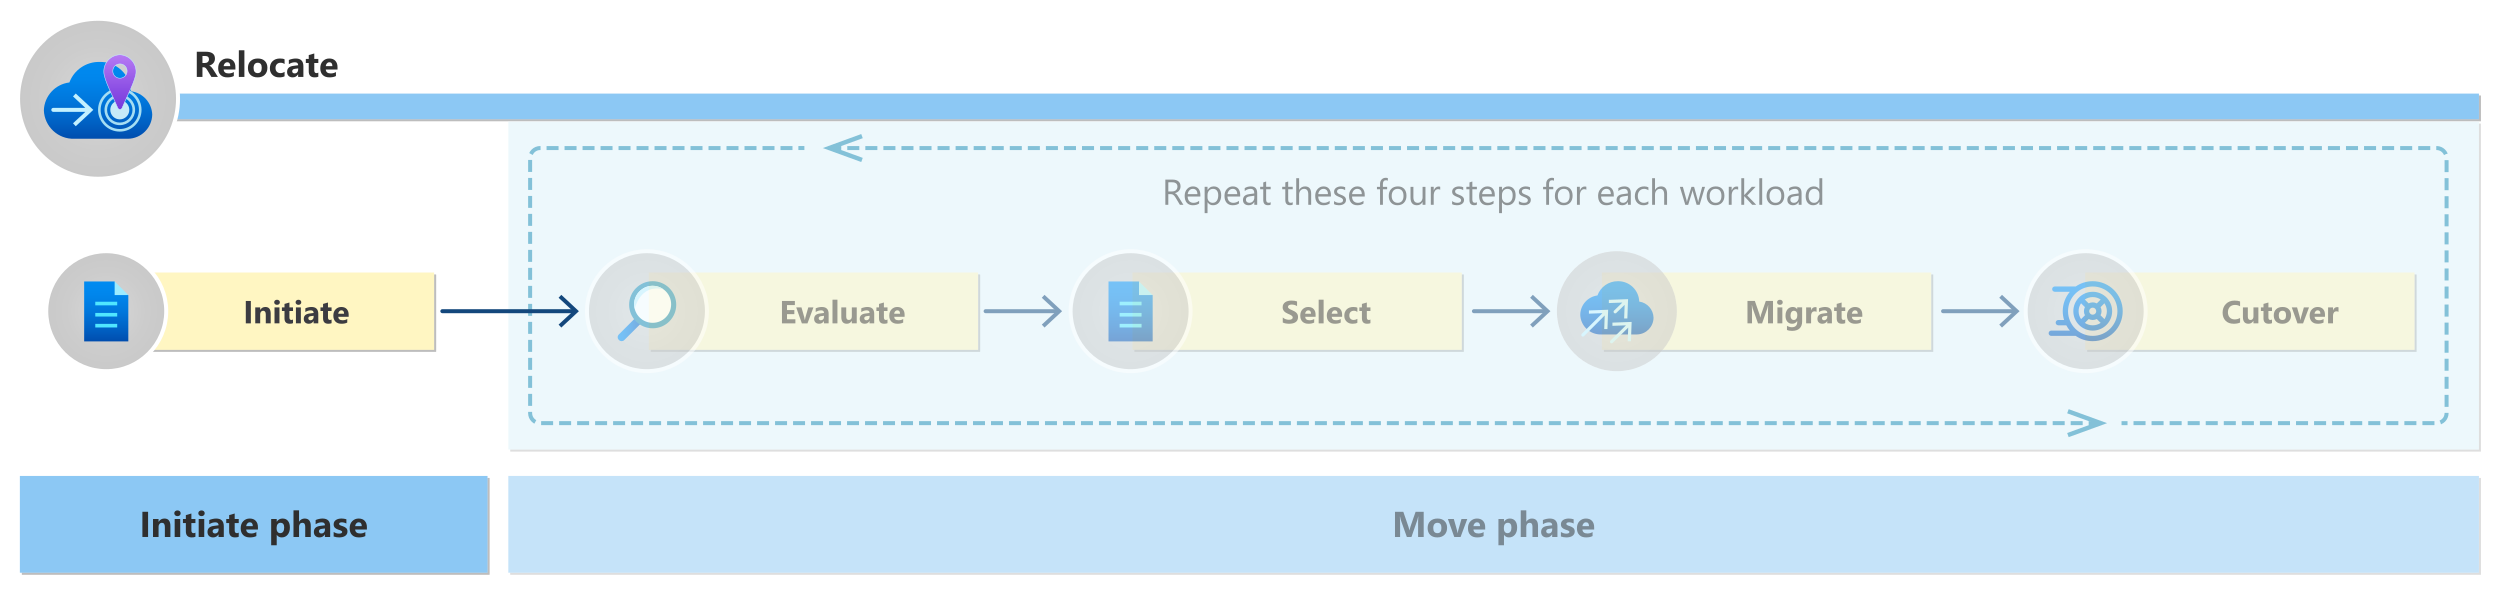 <?xml version="1.0" encoding="utf-8"?>
<!-- Generator: Adobe Illustrator 27.1.1, SVG Export Plug-In . SVG Version: 6.00 Build 0)  -->
<svg version="1.1" xmlns="http://www.w3.org/2000/svg" xmlns:xlink="http://www.w3.org/1999/xlink" x="0px" y="0px"
	 viewBox="0 0 1250.359 297.404" enable-background="new 0 0 1250.359 297.404" xml:space="preserve">
<symbol  id="PIPELINE" viewBox="-32 -12.266 64 24.531">
	<linearGradient id="SVGID_1_" gradientUnits="userSpaceOnUse" x1="0" y1="-12.265" x2="1.502093e-15" y2="12.265">
		<stop  offset="0" style="stop-color:#1B89B2"/>
		<stop  offset="1" style="stop-color:#51C8E8"/>
	</linearGradient>
	<path fill="url(#SVGID_1_)" d="M26.096,12.266h-51.448v0h0C-29.08,12.265-32,6.878-32,0s2.92-12.265,6.648-12.265h0v0h51.448
		C29.356-12.266,32-6.363,32,0S29.356,12.266,26.096,12.266z"/>
	<g>
		
			<linearGradient id="SVGID_00000064351555034507897330000007215558098252163767_" gradientUnits="userSpaceOnUse" x1="-31.461" y1="-6.114" x2="-19.234" y2="6.114">
			<stop  offset="0" style="stop-color:#B3B4B4"/>
			<stop  offset="1" style="stop-color:#4F4F4F"/>
		</linearGradient>
		<ellipse fill="url(#SVGID_00000064351555034507897330000007215558098252163767_)" cx="-25.347" cy="0" rx="5.575" ry="10.879"/>
	</g>
</symbol>
<g id="Shapes">
	<g id="Wrench_tool_x28_s_x29_">
	</g>
	<g id="user2">
	</g>
	<g id="user2_1_">
	</g>
	<g id="user2_4_">
	</g>
	<g id="user2_3_">
	</g>
	<g id="user2_2_">
	</g>
	<g id="Internet_2">
	</g>
	<g id="Enterprise">
	</g>
	<g id="Tunnel__x28_stackable_x29_">
	</g>
	<g id="New_Symbol">
	</g>
	<g id="New_Symbol_1">
	</g>
	<g id="Files">
	</g>
	<g id="BlobBlock">
	</g>
	<g id="E_x5F_Enterprise">
	</g>
	<g id="E_x5F_AD_FS">
	</g>
	<g id="C_x5F_Azure_Active_Directory">
	</g>
	<rect fill="#FFFFFF" width="1250.359" height="297.404"/>
	<g>
		<g opacity="0.3">
			<rect x="10.936" y="239.038" fill="#212121" width="233.894" height="48.4"/>
			<rect x="10.936" y="239.038" opacity="0.5" fill="#212121" width="233.894" height="48.4"/>
		</g>
		<g>
			<rect x="9.936" y="238.038" fill="#FFFFFF" width="233.894" height="48.4"/>
			<rect x="9.936" y="238.038" opacity="0.5" fill="#1B93EB" width="233.894" height="48.4"/>
		</g>
	</g>
	<g opacity="0.5">
		<g opacity="0.3">
			<rect x="255.223" y="239.038" fill="#212121" width="985.6" height="48.4"/>
			<rect x="255.223" y="239.038" opacity="0.5" fill="#212121" width="985.6" height="48.4"/>
		</g>
		<g>
			<rect x="254.223" y="238.038" fill="#FFFFFF" width="985.6" height="48.4"/>
			<rect x="254.223" y="238.038" opacity="0.5" fill="#1B93EB" width="985.6" height="48.4"/>
		</g>
	</g>
	<g>
		<g opacity="0.3">
			<rect x="80.948" y="47.812" fill="#212121" width="1159.875" height="12.81"/>
			<rect x="80.948" y="47.812" opacity="0.5" fill="#212121" width="1159.875" height="12.81"/>
		</g>
		<g>
			<rect x="79.948" y="46.812" fill="#FFFFFF" width="1159.875" height="12.81"/>
			<rect x="79.948" y="46.812" opacity="0.5" fill="#1B93EB" width="1159.875" height="12.81"/>
		</g>
	</g>
	<g opacity="0.5">
		<g opacity="0.3">
			<rect x="255.223" y="61.838" fill="#212121" width="985.6" height="164"/>
			<rect x="255.223" y="61.838" opacity="0.25" fill="#212121" width="985.6" height="164"/>
		</g>
		<g>
			<rect x="254.223" y="60.838" fill="#FFFFFF" width="985.6" height="164"/>
			<rect x="254.223" y="60.838" opacity="0.25" fill="#74CFEB" width="985.6" height="164"/>
		</g>
	</g>
	<g>
		<g opacity="0.3">
			<rect x="53.424" y="137.307" fill="#212121" width="164.702" height="38.662"/>
			<rect x="53.424" y="137.307" opacity="0.35" fill="#212121" width="164.702" height="38.662"/>
		</g>
		<g>
			<rect x="52.424" y="136.307" fill="#FFFFFF" width="164.702" height="38.662"/>
			<rect x="52.424" y="136.307" opacity="0.35" fill="#FFE452" width="164.702" height="38.662"/>
		</g>
	</g>
	<g>
		<g>
			<circle fill="#FFFFFF" cx="53.136" cy="155.638" r="30"/>
			
				<radialGradient id="SVGID_00000089555483085989772840000015060766653278298792_" cx="53.136" cy="155.638" r="30" gradientUnits="userSpaceOnUse">
				<stop  offset="0" style="stop-color:#B3B3B3"/>
				<stop  offset="0.12" style="stop-color:#ADADAD"/>
				<stop  offset="0.64" style="stop-color:#9B9B9B"/>
				<stop  offset="1" style="stop-color:#949494"/>
			</radialGradient>
			
				<circle opacity="0.5" fill="url(#SVGID_00000089555483085989772840000015060766653278298792_)" cx="53.136" cy="155.638" r="30"/>
			<circle fill="none" stroke="#FFFFFF" stroke-width="2" stroke-miterlimit="10" cx="53.136" cy="155.638" r="30"/>
		</g>
		<g>
			
				<linearGradient id="SVGID_00000169542076305509955860000013165314100963891861_" gradientUnits="userSpaceOnUse" x1="53.135" y1="140.759" x2="53.135" y2="170.759">
				<stop  offset="0" style="stop-color:#008BF1"/>
				<stop  offset="0.22" style="stop-color:#0086EC"/>
				<stop  offset="0.49" style="stop-color:#0078DD"/>
				<stop  offset="0.79" style="stop-color:#0061C4"/>
				<stop  offset="1" style="stop-color:#004DAE"/>
			</linearGradient>
			<path fill="url(#SVGID_00000169542076305509955860000013165314100963891861_)" d="M64.179,170.759H42.09v-30h15.26l1.383,4.46
				l5.446,2.391V170.759z"/>
			<path fill="#9CEBFF" d="M64.168,147.588H57.34v-6.829L64.168,147.588z"/>
			<path fill="#50E6FF" d="M58.615,150.895H47.649v1.812h10.967V150.895z"/>
			<path fill="#50E6FF" d="M58.615,156.507H47.649v1.812h10.967V156.507z"/>
			<path fill="#50E6FF" d="M58.615,161.969H47.649v1.812h10.967V161.969z"/>
		</g>
	</g>
	<g opacity="0.5">
		<g opacity="0.3">
			<rect x="325.504" y="137.307" fill="#212121" width="164.702" height="38.662"/>
			<rect x="325.504" y="137.307" opacity="0.35" fill="#212121" width="164.702" height="38.662"/>
		</g>
		<g>
			<rect x="324.504" y="136.307" fill="#FFFFFF" width="164.702" height="38.662"/>
			<rect x="324.504" y="136.307" opacity="0.35" fill="#FFE452" width="164.702" height="38.662"/>
		</g>
	</g>
	<g opacity="0.5">
		<g>
			
				<line fill="none" stroke="#13477C" stroke-width="2" stroke-linecap="round" stroke-miterlimit="10" x1="492.949" y1="155.638" x2="529.037" y2="155.638"/>
			<g>
				<polygon fill="#13477C" points="522.41,163.818 521.046,162.353 528.269,155.64 521.046,148.925 522.41,147.46 531.206,155.64 
									"/>
			</g>
		</g>
	</g>
	<g opacity="0.5">
		<g>
			
				<line fill="none" stroke="#13477C" stroke-width="2" stroke-linecap="round" stroke-miterlimit="10" x1="737.177" y1="155.638" x2="773.265" y2="155.638"/>
			<g>
				<polygon fill="#13477C" points="766.638,163.818 765.274,162.353 772.497,155.64 765.274,148.925 766.638,147.46 
					775.434,155.64 				"/>
			</g>
		</g>
	</g>
	<g opacity="0.5">
		<g>
			
				<line fill="none" stroke="#13477C" stroke-width="2" stroke-linecap="round" stroke-miterlimit="10" x1="971.819" y1="155.638" x2="1007.907" y2="155.638"/>
			<g>
				<polygon fill="#13477C" points="1001.28,163.818 999.915,162.353 1007.139,155.64 999.915,148.925 1001.28,147.46 
					1010.076,155.64 				"/>
			</g>
		</g>
	</g>
	<g opacity="0.5">
		<g opacity="0.3">
			<rect x="567.402" y="137.307" fill="#212121" width="164.702" height="38.662"/>
			<rect x="567.402" y="137.307" opacity="0.35" fill="#212121" width="164.702" height="38.662"/>
		</g>
		<g>
			<rect x="566.402" y="136.307" fill="#FFFFFF" width="164.702" height="38.662"/>
			<rect x="566.402" y="136.307" opacity="0.35" fill="#FFE452" width="164.702" height="38.662"/>
		</g>
	</g>
	<g opacity="0.5">
		<g>
			<circle fill="#FFFFFF" cx="565.461" cy="155.638" r="30"/>
			
				<radialGradient id="SVGID_00000065034739271791580390000018326113657471318708_" cx="565.461" cy="155.638" r="30" gradientUnits="userSpaceOnUse">
				<stop  offset="0" style="stop-color:#B3B3B3"/>
				<stop  offset="0.12" style="stop-color:#ADADAD"/>
				<stop  offset="0.64" style="stop-color:#9B9B9B"/>
				<stop  offset="1" style="stop-color:#949494"/>
			</radialGradient>
			
				<circle opacity="0.5" fill="url(#SVGID_00000065034739271791580390000018326113657471318708_)" cx="565.461" cy="155.638" r="30"/>
			<circle fill="none" stroke="#FFFFFF" stroke-width="2" stroke-miterlimit="10" cx="565.461" cy="155.638" r="30"/>
		</g>
		<g>
			
				<linearGradient id="SVGID_00000101102939071213972320000006097243052148408723_" gradientUnits="userSpaceOnUse" x1="565.46" y1="140.759" x2="565.46" y2="170.759">
				<stop  offset="0" style="stop-color:#008BF1"/>
				<stop  offset="0.22" style="stop-color:#0086EC"/>
				<stop  offset="0.49" style="stop-color:#0078DD"/>
				<stop  offset="0.79" style="stop-color:#0061C4"/>
				<stop  offset="1" style="stop-color:#004DAE"/>
			</linearGradient>
			<path fill="url(#SVGID_00000101102939071213972320000006097243052148408723_)" d="M576.504,170.759h-22.089v-30h15.26l1.383,4.46
				l5.446,2.391V170.759z"/>
			<path fill="#9CEBFF" d="M576.494,147.588h-6.829v-6.829L576.494,147.588z"/>
			<path fill="#50E6FF" d="M570.941,150.895h-10.966v1.812h10.966V150.895z"/>
			<path fill="#50E6FF" d="M570.941,156.507h-10.966v1.812h10.966V156.507z"/>
			<path fill="#50E6FF" d="M570.941,161.969h-10.966v1.812h10.966V161.969z"/>
		</g>
	</g>
	<g opacity="0.5">
		<g opacity="0.3">
			<rect x="802.179" y="137.307" fill="#212121" width="164.702" height="38.662"/>
			<rect x="802.179" y="137.307" opacity="0.35" fill="#212121" width="164.702" height="38.662"/>
		</g>
		<g>
			<rect x="801.179" y="136.307" fill="#FFFFFF" width="164.702" height="38.662"/>
			<rect x="801.179" y="136.307" opacity="0.35" fill="#FFE452" width="164.702" height="38.662"/>
		</g>
	</g>
	<g opacity="0.5">
		<g opacity="0.3">
			<rect x="1043.908" y="137.307" fill="#212121" width="164.702" height="38.662"/>
			<rect x="1043.908" y="137.307" opacity="0.35" fill="#212121" width="164.702" height="38.662"/>
		</g>
		<g>
			<rect x="1042.908" y="136.307" fill="#FFFFFF" width="164.702" height="38.662"/>
			<rect x="1042.908" y="136.307" opacity="0.35" fill="#FFE452" width="164.702" height="38.662"/>
		</g>
	</g>
	<g opacity="0.5">
		<g>
			<circle fill="#FFFFFF" cx="323.563" cy="155.638" r="30"/>
			
				<radialGradient id="SVGID_00000034774758228494373840000007578774689790766239_" cx="323.563" cy="155.638" r="30" gradientUnits="userSpaceOnUse">
				<stop  offset="0" style="stop-color:#B3B3B3"/>
				<stop  offset="0.12" style="stop-color:#ADADAD"/>
				<stop  offset="0.64" style="stop-color:#9B9B9B"/>
				<stop  offset="1" style="stop-color:#949494"/>
			</radialGradient>
			
				<circle opacity="0.5" fill="url(#SVGID_00000034774758228494373840000007578774689790766239_)" cx="323.563" cy="155.638" r="30"/>
			<circle fill="none" stroke="#FFFFFF" stroke-width="2" stroke-miterlimit="10" cx="323.563" cy="155.638" r="30"/>
		</g>
		<g id="e958cf41-a31a-426c-90ab-58b20591ece8_00000075859149613607937140000007368058602296946565_">
			<g>
				
					<linearGradient id="SVGID_00000155144194284713487890000013265780619160364679_" gradientUnits="userSpaceOnUse" x1="308.909" y1="163.942" x2="322.301" y2="163.942">
					<stop  offset="0" style="stop-color:#008BF1"/>
					<stop  offset="0.22" style="stop-color:#0086EC"/>
					<stop  offset="0.49" style="stop-color:#0078DD"/>
					<stop  offset="0.79" style="stop-color:#0061C4"/>
					<stop  offset="1" style="stop-color:#004DAE"/>
				</linearGradient>
				<path fill="url(#SVGID_00000155144194284713487890000013265780619160364679_)" d="M309.445,167.337l9.555-9.555
					c0.714-0.714,1.871-0.714,2.585,0l0.18,0.18c0.714,0.714,0.714,1.871,0,2.585l-9.555,9.555c-0.714,0.714-1.871,0.714-2.585,0
					l-0.18-0.18C308.731,169.209,308.731,168.051,309.445,167.337z"/>
				<circle fill="#198AB3" cx="326.437" cy="152.416" r="11.779"/>
				<circle fill="#FFFFFF" cx="326.412" cy="152.206" r="9.252"/>
				<path fill="#C3F1FF" d="M317.448,154.495c0,0,2.532-12.673,14.366-9.799c-3.25-2.41-7.703-2.376-10.916,0.083
					C317.832,146.98,316.457,150.854,317.448,154.495z"/>
			</g>
		</g>
	</g>
	<g opacity="0.5">
		<g>
			<circle fill="#FFFFFF" cx="1043.136" cy="155.638" r="30"/>
			
				<radialGradient id="SVGID_00000049214098741703149660000000202987674321162159_" cx="1043.136" cy="155.638" r="30" gradientUnits="userSpaceOnUse">
				<stop  offset="0" style="stop-color:#B3B3B3"/>
				<stop  offset="0.12" style="stop-color:#ADADAD"/>
				<stop  offset="0.64" style="stop-color:#9B9B9B"/>
				<stop  offset="1" style="stop-color:#949494"/>
			</radialGradient>
			
				<circle opacity="0.5" fill="url(#SVGID_00000049214098741703149660000000202987674321162159_)" cx="1043.136" cy="155.638" r="30"/>
			<circle fill="none" stroke="#FFFFFF" stroke-width="2" stroke-miterlimit="10" cx="1043.136" cy="155.638" r="30"/>
		</g>
		<g>
			
				<linearGradient id="SVGID_00000105413217832443668960000012832987565918615225_" gradientUnits="userSpaceOnUse" x1="1043.136" y1="170.638" x2="1043.136" y2="140.638">
				<stop  offset="0" style="stop-color:#004DAE"/>
				<stop  offset="0.21" style="stop-color:#0061C4"/>
				<stop  offset="0.51" style="stop-color:#0078DD"/>
				<stop  offset="0.78" style="stop-color:#0086EC"/>
				<stop  offset="1" style="stop-color:#008BF1"/>
			</linearGradient>
			<path fill="url(#SVGID_00000105413217832443668960000012832987565918615225_)" d="M1046.664,140.638c8.284,0,15,6.716,15,15
				c0,8.284-6.716,15-15,15c-3.16,0-6.092-0.977-8.51-2.646l-12.223-0.001c-0.731,0-1.323-0.593-1.323-1.324
				c0-0.67,0.498-1.224,1.144-1.312l0.18-0.012l9.297,0.002c-0.691-0.813-1.296-1.7-1.803-2.648l-3.973,0
				c-0.731,0-1.323-0.593-1.323-1.324c0-0.67,0.498-1.224,1.144-1.312l0.18-0.012l2.871,0.002c-0.429-1.396-0.66-2.878-0.66-4.414
				c0-3.701,1.341-7.09,3.563-9.706l-7.534,0c-0.731,0-1.323-0.593-1.323-1.324c0-0.67,0.498-1.224,1.144-1.311l0.18-0.012l10.459,0
				C1040.57,141.615,1043.503,140.638,1046.664,140.638z M1046.664,143.285c-6.822,0-12.353,5.531-12.353,12.353
				s5.531,12.353,12.353,12.353c6.822,0,12.353-5.531,12.353-12.353S1053.486,143.285,1046.664,143.285z M1046.669,145.935
				c5.362,0,9.708,4.347,9.708,9.709c0,5.362-4.347,9.709-9.708,9.709s-9.708-4.347-9.708-9.709
				C1036.961,150.282,1041.307,145.935,1046.669,145.935z M1048.701,159.549c-0.609,0.318-1.302,0.498-2.037,0.498
				c-0.727,0-1.413-0.176-2.018-0.488l-1.934,1.934c1.129,0.765,2.491,1.212,3.957,1.212c1.471,0,2.837-0.45,3.968-1.22
				L1048.701,159.549z M1039.608,155.643c0,1.476,0.453,2.846,1.227,3.979l1.929-1.926c-0.325-0.615-0.51-1.316-0.51-2.06
				c0-0.736,0.18-1.429,0.499-2.039l-1.925-1.922C1040.058,152.806,1039.608,154.172,1039.608,155.643z M1052.519,151.686
				l-1.932,1.932c0.312,0.605,0.488,1.291,0.488,2.018c0,0.736-0.18,1.429-0.499,2.039l1.936,1.936
				c0.77-1.131,1.219-2.497,1.219-3.968C1053.731,154.177,1053.284,152.815,1052.519,151.686z M1046.664,153.873
				c-0.974,0-1.763,0.789-1.763,1.763c0,0.974,0.789,1.763,1.763,1.763s1.763-0.789,1.763-1.763
				C1048.427,154.662,1047.638,153.873,1046.664,153.873z M1046.669,148.582c-1.472,0-2.839,0.45-3.97,1.221l1.923,1.923
				c0.61-0.319,1.304-0.5,2.041-0.5c0.743,0,1.444,0.184,2.058,0.509l1.926-1.926
				C1049.515,149.035,1048.145,148.582,1046.669,148.582z"/>
		</g>
	</g>
	<g opacity="0.5">
		<g>
			
				<line fill="none" stroke="#198AB3" stroke-width="2" stroke-miterlimit="10" x1="417.744" y1="74.038" x2="420.744" y2="74.038"/>
			<path fill="none" stroke="#198AB3" stroke-width="2" stroke-miterlimit="10" stroke-dasharray="6.021,3.01" d="
				M423.755,74.038h794.887c2.75,0,5,2.25,5,5v127.6c0,2.75-2.25,5-5,5h-153.065"/>
			
				<line fill="none" stroke="#198AB3" stroke-width="2" stroke-miterlimit="10" x1="1064.071" y1="211.638" x2="1061.071" y2="211.638"/>
			<g>
				<polygon fill="#198AB3" points="430.749,81.035 431.501,78.966 417.959,74.038 431.501,69.109 430.749,67.043 411.528,74.038 
									"/>
			</g>
		</g>
	</g>
	<g opacity="0.5">
		<g>
			
				<line fill="none" stroke="#198AB3" stroke-width="2" stroke-miterlimit="10" x1="1047.638" y1="211.638" x2="1044.638" y2="211.638"/>
			<path fill="none" stroke="#198AB3" stroke-width="2" stroke-miterlimit="10" stroke-dasharray="6,3" d="
				M1041.638,211.638H270.136c-2.75,0-5-2.25-5-5v-127.6c0-2.75,2.25-5,5-5h127.669"/>
			
				<line fill="none" stroke="#198AB3" stroke-width="2" stroke-miterlimit="10" x1="399.304" y1="74.038" x2="402.304" y2="74.038"/>
			<g>
				<polygon fill="#198AB3" points="1034.634,204.64 1033.882,206.709 1047.423,211.638 1033.882,216.566 1034.634,218.633 
					1053.855,211.638 				"/>
			</g>
		</g>
	</g>
	<g>
		<g>
			<circle fill="#FFFFFF" cx="49.04" cy="49.395" r="40"/>
			
				<radialGradient id="SVGID_00000177482537603827576580000001700639808674139291_" cx="49.04" cy="49.395" r="40" gradientUnits="userSpaceOnUse">
				<stop  offset="0" style="stop-color:#B3B3B3"/>
				<stop  offset="0.12" style="stop-color:#ADADAD"/>
				<stop  offset="0.64" style="stop-color:#9B9B9B"/>
				<stop  offset="1" style="stop-color:#949494"/>
			</radialGradient>
			<circle opacity="0.5" fill="url(#SVGID_00000177482537603827576580000001700639808674139291_)" cx="49.04" cy="49.395" r="40"/>
			<circle fill="none" stroke="#FFFFFF" stroke-width="2" stroke-miterlimit="10" cx="49.04" cy="49.395" r="40"/>
		</g>
		
			<linearGradient id="SVGID_00000105402704330496276400000010390704253941683879_" gradientUnits="userSpaceOnUse" x1="-514.96" y1="1382.238" x2="-514.96" y2="1420.682" gradientTransform="matrix(1 0 0 -1 564 1451.649)">
			<stop  offset="0" style="stop-color:#004DAE"/>
			<stop  offset="0.21" style="stop-color:#0061C4"/>
			<stop  offset="0.51" style="stop-color:#0078DD"/>
			<stop  offset="0.78" style="stop-color:#0086EC"/>
			<stop  offset="1" style="stop-color:#008BF1"/>
		</linearGradient>
		<path fill="url(#SVGID_00000105402704330496276400000010390704253941683879_)" d="M76.141,57.353
			c-0.195-5.96-4.661-10.909-10.57-11.714c-0.375-8.388-7.417-14.92-15.809-14.665c-6.691-0.124-12.729,3.994-15.056,10.268
			c-7.125,0.86-12.552,6.799-12.768,13.972c0.31,8.127,7.139,14.471,15.267,14.183h1.325h24.723c0.221,0.017,0.442,0.017,0.662,0
			C70.571,69.336,75.979,64.008,76.141,57.353z"/>
		<g id="e24f1216-e555-4a33-b1ed-d87b36f6ba1d_00000142890199330422140670000012571629789051957904_">
			<g>
				
					<circle id="a5eab3d8-3bb2-4f0d-b199-b7e448427ca9_00000129908419531986848400000002391989793878514578_" fill="#C6EAF8" cx="59.919" cy="54.948" r="4.758"/>
				<path fill="#A5DEF3" d="M59.919,62.6c-4.228,0.001-7.656-3.425-7.657-7.652s3.425-7.656,7.652-7.657s7.656,3.425,7.657,7.652
					c0,0.001,0,0.003,0,0.004C67.567,59.172,64.144,62.595,59.919,62.6z M59.919,48.594c-3.509-0.006-6.359,2.834-6.365,6.343
					c-0.006,3.509,2.834,6.359,6.343,6.365c3.509,0.006,6.359-2.834,6.365-6.343c0-0.004,0-0.007,0-0.011
					C66.259,51.444,63.423,48.603,59.919,48.594z"/>
				<path fill="#A5DEF3" d="M59.919,65.823c-6.007,0.001-10.878-4.868-10.88-10.875c-0.001-6.007,4.868-10.878,10.875-10.88
					c6.007-0.001,10.878,4.868,10.88,10.875c0,0.001,0,0.003,0,0.004C70.785,60.95,65.922,65.814,59.919,65.823z M59.919,45.371
					c-5.289-0.001-9.578,4.286-9.579,9.575c-0.001,5.289,4.286,9.578,9.575,9.579s9.578-4.286,9.579-9.575c0-0.001,0-0.001,0-0.002
					C69.488,49.662,65.205,45.378,59.919,45.371z"/>
				
					<linearGradient id="SVGID_00000169537948245141967880000010166897620401504946_" gradientUnits="userSpaceOnUse" x1="-504.011" y1="1424.27" x2="-504.011" y2="1396.909" gradientTransform="matrix(1 0 0 -1 564 1451.649)">
					<stop  offset="0" style="stop-color:#B77AF4"/>
					<stop  offset="0.621" style="stop-color:#8C4FE4"/>
					<stop  offset="0.997" style="stop-color:#773ADC"/>
				</linearGradient>
				
					<path fill="url(#SVGID_00000169537948245141967880000010166897620401504946_)" stroke="#C3F1FF" stroke-width="0.25" stroke-miterlimit="10" d="
					M59.99,27.379c-4.591,0.141-8.199,3.976-8.058,8.567c0.001,0.037,0.002,0.073,0.004,0.11c0,3.785,4.803,12.648,6.992,17.968
					c0.237,0.585,0.903,0.868,1.488,0.631c0.287-0.116,0.515-0.344,0.631-0.631c2.185-5.354,6.999-14.31,6.999-17.966
					C68.194,31.447,64.601,27.575,59.99,27.379z M59.99,39.126c-1.978,0-3.582-1.604-3.582-3.582c0-1.978,1.604-3.582,3.582-3.582
					c1.978,0,3.582,1.604,3.582,3.582c0,0.002,0,0.004,0,0.006C63.569,37.527,61.966,39.127,59.99,39.126z"/>
			</g>
		</g>
		<path fill="#C3F1FF" d="M37.883,46.769l-1.364,1.465l6.146,5.713H26.658c-0.552,0-1,0.448-1,1s0.448,1,1,1h16.011l-6.15,5.715
			l1.364,1.465l8.796-8.178L37.883,46.769z"/>
	</g>
	<g opacity="0.5">
		<g>
			<circle fill="#FFFFFF" cx="808.677" cy="155.638" r="30"/>
			
				<radialGradient id="SVGID_00000138534437893261888210000013775521743370518688_" cx="808.677" cy="155.638" r="30" gradientUnits="userSpaceOnUse">
				<stop  offset="0" style="stop-color:#B3B3B3"/>
				<stop  offset="0.12" style="stop-color:#ADADAD"/>
				<stop  offset="0.64" style="stop-color:#9B9B9B"/>
				<stop  offset="1" style="stop-color:#949494"/>
			</radialGradient>
			
				<circle opacity="0.5" fill="url(#SVGID_00000138534437893261888210000013775521743370518688_)" cx="808.677" cy="155.638" r="30"/>
		</g>
		<g>
			<g>
				
					<linearGradient id="SVGID_00000111185489604604112520000005352076844024295588_" gradientUnits="userSpaceOnUse" x1="808.677" y1="140.638" x2="808.677" y2="167.272">
					<stop  offset="0" style="stop-color:#008BF1"/>
					<stop  offset="0.22" style="stop-color:#0086EC"/>
					<stop  offset="0.49" style="stop-color:#0078DD"/>
					<stop  offset="0.79" style="stop-color:#0061C4"/>
					<stop  offset="1" style="stop-color:#004DAE"/>
				</linearGradient>
				<path fill="url(#SVGID_00000111185489604604112520000005352076844024295588_)" d="M827.008,158.92
					c-0.083-4.086-3.11-7.512-7.154-8.096c-0.18-5.758-4.959-10.298-10.719-10.184c-4.562-0.021-8.642,2.835-10.184,7.129
					c-4.871,0.644-8.534,4.762-8.605,9.675c0.194,5.545,4.789,9.914,10.337,9.828h0.917h16.753h0.433
					C823.323,167.148,826.955,163.461,827.008,158.92z"/>
			</g>
			<path fill="#C3F1FF" d="M794.691,155.266v1.611l6.754-0.247l-10.344,10.344c-0.315,0.315-0.315,0.825,0,1.139
				c0.315,0.315,0.825,0.315,1.139,0l10.346-10.346l-0.248,6.815h1.611l0.352-9.668L794.691,155.266z"/>
			<path fill="#C3F1FF" d="M806.446,161.354v1.611l6.754-0.247l-7.748,7.624c-0.315,0.315-0.315,0.825,0,1.139
				c0.315,0.315,0.825,0.315,1.139,0l7.75-7.626l-0.248,6.815h1.611l0.352-9.668L806.446,161.354z"/>
			<path fill="#C3F1FF" d="M804.656,149.962v1.611l6.754-0.247l-4.161,4.037c-0.315,0.315-0.315,0.825,0,1.139
				c0.315,0.315,0.825,0.315,1.139,0l4.163-4.039l-0.248,6.815h1.611l0.352-9.668L804.656,149.962z"/>
		</g>
	</g>
	<g>
		<g>
			
				<line fill="none" stroke="#13477C" stroke-width="2" stroke-linecap="round" stroke-miterlimit="10" x1="221.232" y1="155.638" x2="287.367" y2="155.638"/>
			<g>
				<polygon fill="#13477C" points="280.74,163.818 279.376,162.353 286.599,155.64 279.376,148.925 280.74,147.46 289.536,155.64 
									"/>
			</g>
		</g>
	</g>
</g>
<g id="Text">
	<g>
		<path fill="#2F2F2F" d="M74.059,268.563H71.22V255.96h2.839V268.563z"/>
		<path fill="#2F2F2F" d="M85.221,268.563h-2.769v-5.001c0-1.395-0.498-2.092-1.494-2.092c-0.48,0-0.876,0.185-1.187,0.554
			s-0.466,0.838-0.466,1.406v5.133h-2.777v-9h2.777v1.424h0.035c0.662-1.096,1.626-1.644,2.892-1.644
			c1.992,0,2.988,1.236,2.988,3.709V268.563z"/>
		<path fill="#2F2F2F" d="M88.762,258.14c-0.469,0-0.853-0.139-1.151-0.417s-0.448-0.62-0.448-1.024c0-0.416,0.149-0.756,0.448-1.02
			s0.683-0.396,1.151-0.396c0.475,0,0.86,0.132,1.156,0.396s0.444,0.604,0.444,1.02c0,0.422-0.148,0.768-0.444,1.037
			S89.236,258.14,88.762,258.14z M90.133,268.563h-2.777v-9h2.777V268.563z"/>
		<path fill="#2F2F2F" d="M97.742,268.458c-0.41,0.217-1.028,0.325-1.854,0.325c-1.957,0-2.936-1.017-2.936-3.05v-4.122h-1.459
			v-2.048h1.459v-1.942l2.769-0.791v2.733h2.021v2.048h-2.021v3.639c0,0.938,0.372,1.406,1.116,1.406
			c0.293,0,0.595-0.085,0.905-0.255V268.458z"/>
		<path fill="#2F2F2F" d="M100.779,258.14c-0.469,0-0.853-0.139-1.151-0.417s-0.448-0.62-0.448-1.024
			c0-0.416,0.149-0.756,0.448-1.02s0.683-0.396,1.151-0.396c0.475,0,0.86,0.132,1.156,0.396s0.444,0.604,0.444,1.02
			c0,0.422-0.148,0.768-0.444,1.037S101.254,258.14,100.779,258.14z M102.15,268.563h-2.777v-9h2.777V268.563z"/>
		<path fill="#2F2F2F" d="M111.934,268.563h-2.628v-1.292h-0.035c-0.604,1.008-1.497,1.512-2.681,1.512
			c-0.873,0-1.56-0.248-2.061-0.743s-0.751-1.156-0.751-1.982c0-1.746,1.034-2.754,3.103-3.023l2.443-0.325
			c0-0.984-0.533-1.477-1.6-1.477c-1.072,0-2.092,0.319-3.059,0.958V260.1c0.387-0.199,0.916-0.375,1.586-0.527
			s1.282-0.229,1.833-0.229c2.566,0,3.85,1.28,3.85,3.841V268.563z M109.323,264.907v-0.606l-1.635,0.211
			c-0.902,0.117-1.354,0.524-1.354,1.222c0,0.316,0.11,0.576,0.33,0.778s0.517,0.303,0.892,0.303c0.521,0,0.946-0.18,1.274-0.541
			S109.323,265.458,109.323,264.907z"/>
		<path fill="#2F2F2F" d="M119.404,268.458c-0.41,0.217-1.028,0.325-1.854,0.325c-1.957,0-2.936-1.017-2.936-3.05v-4.122h-1.459
			v-2.048h1.459v-1.942l2.769-0.791v2.733h2.021v2.048h-2.021v3.639c0,0.938,0.372,1.406,1.116,1.406
			c0.293,0,0.595-0.085,0.905-0.255V268.458z"/>
		<path fill="#2F2F2F" d="M129.005,264.854h-5.871c0.094,1.307,0.917,1.96,2.47,1.96c0.99,0,1.86-0.234,2.61-0.703v2.004
			c-0.832,0.445-1.913,0.668-3.243,0.668c-1.453,0-2.581-0.403-3.384-1.208s-1.204-1.929-1.204-3.371
			c0-1.494,0.434-2.678,1.301-3.551s1.934-1.31,3.199-1.31c1.312,0,2.328,0.39,3.045,1.169c0.718,0.779,1.077,1.837,1.077,3.173
			V264.854z M126.43,263.149c0-1.289-0.521-1.934-1.564-1.934c-0.445,0-0.831,0.185-1.156,0.554s-0.523,0.829-0.593,1.38H126.43z"/>
		<path fill="#2F2F2F" d="M138.436,267.517h-0.035v5.186h-2.777v-13.14h2.777v1.354h0.035c0.686-1.049,1.649-1.573,2.892-1.573
			c1.166,0,2.067,0.4,2.703,1.2s0.954,1.888,0.954,3.265c0,1.5-0.371,2.704-1.112,3.612s-1.727,1.362-2.958,1.362
			C139.83,268.783,139.004,268.361,138.436,267.517z M138.357,263.826v0.721c0,0.621,0.164,1.128,0.492,1.521
			s0.759,0.589,1.292,0.589c0.633,0,1.124-0.245,1.472-0.734s0.523-1.182,0.523-2.079c0-1.582-0.615-2.373-1.846-2.373
			c-0.568,0-1.033,0.215-1.393,0.646S138.357,263.117,138.357,263.826z"/>
		<path fill="#2F2F2F" d="M155.425,268.563h-2.769v-5.115c0-1.318-0.48-1.978-1.441-1.978c-0.492,0-0.891,0.185-1.195,0.554
			s-0.457,0.838-0.457,1.406v5.133h-2.777v-13.324h2.777v5.66h0.035c0.68-1.037,1.603-1.556,2.769-1.556
			c2.039,0,3.059,1.23,3.059,3.691V268.563z"/>
		<path fill="#2F2F2F" d="M165.131,268.563h-2.628v-1.292h-0.035c-0.604,1.008-1.497,1.512-2.681,1.512
			c-0.873,0-1.56-0.248-2.061-0.743s-0.751-1.156-0.751-1.982c0-1.746,1.034-2.754,3.103-3.023l2.443-0.325
			c0-0.984-0.533-1.477-1.6-1.477c-1.072,0-2.092,0.319-3.059,0.958V260.1c0.387-0.199,0.916-0.375,1.586-0.527
			s1.282-0.229,1.833-0.229c2.566,0,3.85,1.28,3.85,3.841V268.563z M162.52,264.907v-0.606l-1.635,0.211
			c-0.902,0.117-1.354,0.524-1.354,1.222c0,0.316,0.11,0.576,0.33,0.778s0.517,0.303,0.892,0.303c0.521,0,0.946-0.18,1.274-0.541
			S162.52,265.458,162.52,264.907z"/>
		<path fill="#2F2F2F" d="M166.876,268.326v-2.25c0.457,0.275,0.913,0.48,1.367,0.615s0.883,0.202,1.288,0.202
			c0.492,0,0.88-0.067,1.165-0.202s0.426-0.34,0.426-0.615c0-0.176-0.064-0.322-0.193-0.439s-0.294-0.22-0.497-0.308
			s-0.423-0.167-0.664-0.237s-0.472-0.149-0.694-0.237c-0.357-0.135-0.672-0.28-0.945-0.435s-0.501-0.335-0.686-0.541
			s-0.325-0.442-0.422-0.712s-0.145-0.589-0.145-0.958c0-0.504,0.11-0.938,0.33-1.301s0.513-0.661,0.879-0.892
			s0.785-0.401,1.257-0.51s0.962-0.163,1.472-0.163c0.398,0,0.803,0.031,1.213,0.092s0.814,0.151,1.213,0.268v2.145
			c-0.352-0.205-0.728-0.359-1.129-0.461s-0.795-0.154-1.182-0.154c-0.182,0-0.353,0.016-0.514,0.048s-0.303,0.079-0.426,0.141
			s-0.22,0.141-0.29,0.237s-0.105,0.207-0.105,0.33c0,0.164,0.053,0.305,0.158,0.422s0.243,0.218,0.413,0.303
			s0.359,0.161,0.567,0.229s0.415,0.136,0.62,0.207c0.369,0.129,0.703,0.27,1.002,0.422s0.555,0.331,0.769,0.536
			s0.378,0.445,0.492,0.721s0.171,0.604,0.171,0.984c0,0.533-0.116,0.989-0.347,1.367s-0.539,0.686-0.923,0.923
			s-0.826,0.41-1.327,0.519s-1.021,0.163-1.56,0.163C168.637,268.783,167.72,268.631,166.876,268.326z"/>
		<path fill="#2F2F2F" d="M183.504,264.854h-5.871c0.094,1.307,0.917,1.96,2.47,1.96c0.99,0,1.86-0.234,2.61-0.703v2.004
			c-0.832,0.445-1.913,0.668-3.243,0.668c-1.453,0-2.581-0.403-3.384-1.208s-1.204-1.929-1.204-3.371
			c0-1.494,0.434-2.678,1.301-3.551s1.934-1.31,3.199-1.31c1.312,0,2.328,0.39,3.045,1.169s1.077,1.837,1.077,3.173V264.854z
			 M180.929,263.149c0-1.289-0.521-1.934-1.564-1.934c-0.445,0-0.831,0.185-1.156,0.554s-0.523,0.829-0.593,1.38H180.929z"/>
	</g>
	<g opacity="0.5">
		<path fill="#2F2F2F" d="M712.056,268.563h-2.804v-7.541c0-0.814,0.035-1.714,0.105-2.698h-0.07
			c-0.146,0.773-0.278,1.33-0.396,1.67l-2.953,8.569h-2.32l-3.006-8.481c-0.082-0.229-0.214-0.814-0.396-1.758h-0.079
			c0.076,1.242,0.114,2.332,0.114,3.27v6.97h-2.558V255.96h4.157l2.575,7.471c0.205,0.598,0.354,1.198,0.448,1.802h0.053
			c0.158-0.697,0.325-1.304,0.501-1.819l2.575-7.453h4.052V268.563z"/>
		<path fill="#2F2F2F" d="M718.844,268.783c-1.5,0-2.68-0.42-3.538-1.261s-1.287-1.982-1.287-3.423c0-1.488,0.445-2.653,1.336-3.494
			s2.095-1.261,3.612-1.261c1.494,0,2.666,0.42,3.516,1.261s1.274,1.953,1.274,3.335c0,1.494-0.438,2.675-1.314,3.542
			S720.368,268.783,718.844,268.783z M718.914,261.471c-0.656,0-1.166,0.226-1.529,0.677s-0.545,1.09-0.545,1.916
			c0,1.729,0.697,2.593,2.092,2.593c1.33,0,1.995-0.888,1.995-2.663C720.927,262.311,720.256,261.471,718.914,261.471z"/>
		<path fill="#2F2F2F" d="M733.849,259.563l-3.349,9h-3.164l-3.19-9h2.971l1.564,5.546c0.176,0.627,0.278,1.16,0.308,1.6h0.035
			c0.041-0.416,0.149-0.932,0.325-1.547l1.6-5.599H733.849z"/>
		<path fill="#2F2F2F" d="M742.81,264.854h-5.871c0.094,1.307,0.917,1.96,2.47,1.96c0.99,0,1.86-0.234,2.61-0.703v2.004
			c-0.832,0.445-1.913,0.668-3.243,0.668c-1.453,0-2.581-0.403-3.384-1.208s-1.204-1.929-1.204-3.371
			c0-1.494,0.434-2.678,1.301-3.551s1.934-1.31,3.199-1.31c1.312,0,2.328,0.39,3.046,1.169s1.076,1.837,1.076,3.173V264.854z
			 M740.235,263.149c0-1.289-0.521-1.934-1.564-1.934c-0.445,0-0.83,0.185-1.155,0.554s-0.523,0.829-0.594,1.38H740.235z"/>
		<path fill="#2F2F2F" d="M752.241,267.517h-0.035v5.186h-2.777v-13.14h2.777v1.354h0.035c0.686-1.049,1.649-1.573,2.892-1.573
			c1.166,0,2.067,0.4,2.703,1.2s0.953,1.888,0.953,3.265c0,1.5-0.37,2.704-1.111,3.612s-1.728,1.362-2.958,1.362
			C753.635,268.783,752.809,268.361,752.241,267.517z M752.162,263.826v0.721c0,0.621,0.164,1.128,0.492,1.521
			s0.759,0.589,1.292,0.589c0.633,0,1.124-0.245,1.473-0.734s0.522-1.182,0.522-2.079c0-1.582-0.615-2.373-1.846-2.373
			c-0.568,0-1.032,0.215-1.393,0.646S752.162,263.117,752.162,263.826z"/>
		<path fill="#2F2F2F" d="M769.23,268.563h-2.769v-5.115c0-1.318-0.48-1.978-1.441-1.978c-0.492,0-0.891,0.185-1.195,0.554
			s-0.457,0.838-0.457,1.406v5.133h-2.777v-13.324h2.777v5.66h0.035c0.68-1.037,1.603-1.556,2.769-1.556
			c2.039,0,3.059,1.23,3.059,3.691V268.563z"/>
		<path fill="#2F2F2F" d="M778.936,268.563h-2.628v-1.292h-0.035c-0.604,1.008-1.497,1.512-2.681,1.512
			c-0.873,0-1.561-0.248-2.062-0.743s-0.751-1.156-0.751-1.982c0-1.746,1.034-2.754,3.103-3.023l2.443-0.325
			c0-0.984-0.533-1.477-1.6-1.477c-1.072,0-2.092,0.319-3.059,0.958V260.1c0.387-0.199,0.915-0.375,1.586-0.527
			s1.282-0.229,1.833-0.229c2.566,0,3.85,1.28,3.85,3.841V268.563z M776.326,264.907v-0.606l-1.635,0.211
			c-0.902,0.117-1.354,0.524-1.354,1.222c0,0.316,0.109,0.576,0.329,0.778s0.518,0.303,0.893,0.303c0.521,0,0.946-0.18,1.274-0.541
			S776.326,265.458,776.326,264.907z"/>
		<path fill="#2F2F2F" d="M780.681,268.326v-2.25c0.457,0.275,0.912,0.48,1.366,0.615s0.884,0.202,1.288,0.202
			c0.492,0,0.88-0.067,1.164-0.202s0.427-0.34,0.427-0.615c0-0.176-0.064-0.322-0.193-0.439s-0.295-0.22-0.497-0.308
			s-0.423-0.167-0.663-0.237s-0.472-0.149-0.694-0.237c-0.357-0.135-0.673-0.28-0.945-0.435s-0.501-0.335-0.686-0.541
			s-0.325-0.442-0.422-0.712s-0.145-0.589-0.145-0.958c0-0.504,0.109-0.938,0.329-1.301s0.513-0.661,0.879-0.892
			s0.785-0.401,1.257-0.51s0.963-0.163,1.473-0.163c0.398,0,0.803,0.031,1.213,0.092s0.814,0.151,1.213,0.268v2.145
			c-0.352-0.205-0.729-0.359-1.13-0.461s-0.795-0.154-1.182-0.154c-0.182,0-0.354,0.016-0.515,0.048s-0.303,0.079-0.426,0.141
			s-0.22,0.141-0.29,0.237s-0.105,0.207-0.105,0.33c0,0.164,0.053,0.305,0.158,0.422s0.243,0.218,0.413,0.303
			s0.358,0.161,0.566,0.229s0.415,0.136,0.62,0.207c0.369,0.129,0.703,0.27,1.002,0.422s0.555,0.331,0.769,0.536
			s0.378,0.445,0.492,0.721s0.172,0.604,0.172,0.984c0,0.533-0.116,0.989-0.348,1.367s-0.539,0.686-0.923,0.923
			s-0.826,0.41-1.327,0.519s-1.021,0.163-1.56,0.163C782.442,268.783,781.525,268.631,780.681,268.326z"/>
		<path fill="#2F2F2F" d="M797.309,264.854h-5.871c0.094,1.307,0.917,1.96,2.47,1.96c0.99,0,1.86-0.234,2.61-0.703v2.004
			c-0.832,0.445-1.913,0.668-3.243,0.668c-1.453,0-2.581-0.403-3.384-1.208s-1.204-1.929-1.204-3.371
			c0-1.494,0.434-2.678,1.301-3.551s1.934-1.31,3.199-1.31c1.312,0,2.327,0.39,3.045,1.169s1.077,1.837,1.077,3.173V264.854z
			 M794.734,263.149c0-1.289-0.521-1.934-1.564-1.934c-0.445,0-0.831,0.185-1.156,0.554s-0.522,0.829-0.593,1.38H794.734z"/>
	</g>
	<g>
		<path fill="#2F2F2F" d="M108.994,38.476h-3.261l-1.96-3.243c-0.146-0.246-0.287-0.466-0.422-0.659s-0.271-0.359-0.409-0.497
			s-0.281-0.243-0.431-0.316s-0.312-0.11-0.488-0.11h-0.765v4.825H98.42V25.872h4.5c3.059,0,4.588,1.143,4.588,3.428
			c0,0.439-0.067,0.845-0.202,1.217s-0.325,0.708-0.571,1.006s-0.543,0.557-0.892,0.773s-0.737,0.387-1.165,0.51v0.035
			c0.188,0.059,0.369,0.154,0.545,0.286s0.346,0.286,0.51,0.461s0.321,0.365,0.47,0.567s0.286,0.4,0.409,0.593L108.994,38.476z
			 M101.259,27.999v3.507h1.23c0.609,0,1.099-0.176,1.468-0.527c0.375-0.357,0.562-0.8,0.562-1.327c0-1.102-0.659-1.652-1.978-1.652
			H101.259z"/>
		<path fill="#2F2F2F" d="M117.736,34.767h-5.871c0.094,1.307,0.917,1.96,2.47,1.96c0.99,0,1.86-0.234,2.61-0.703v2.004
			c-0.832,0.445-1.913,0.668-3.243,0.668c-1.453,0-2.581-0.403-3.384-1.208s-1.204-1.929-1.204-3.371
			c0-1.494,0.434-2.678,1.301-3.551s1.934-1.31,3.199-1.31c1.312,0,2.328,0.39,3.045,1.169s1.077,1.837,1.077,3.173V34.767z
			 M115.161,33.062c0-1.289-0.521-1.934-1.564-1.934c-0.445,0-0.831,0.185-1.156,0.554s-0.523,0.829-0.593,1.38H115.161z"/>
		<path fill="#2F2F2F" d="M122.236,38.476h-2.777V25.152h2.777V38.476z"/>
		<path fill="#2F2F2F" d="M128.827,38.696c-1.5,0-2.679-0.42-3.538-1.261s-1.288-1.982-1.288-3.423c0-1.488,0.445-2.653,1.336-3.494
			s2.095-1.261,3.612-1.261c1.494,0,2.666,0.42,3.516,1.261s1.274,1.953,1.274,3.335c0,1.494-0.438,2.675-1.314,3.542
			S130.351,38.696,128.827,38.696z M128.897,31.383c-0.656,0-1.166,0.226-1.529,0.677s-0.545,1.09-0.545,1.916
			c0,1.729,0.697,2.593,2.092,2.593c1.33,0,1.995-0.888,1.995-2.663C130.91,32.224,130.239,31.383,128.897,31.383z"/>
		<path fill="#2F2F2F" d="M142.327,38.151c-0.627,0.363-1.532,0.545-2.716,0.545c-1.383,0-2.502-0.419-3.357-1.257
			s-1.283-1.919-1.283-3.243c0-1.529,0.458-2.735,1.375-3.617s2.143-1.323,3.678-1.323c1.061,0,1.828,0.141,2.303,0.422v2.355
			c-0.58-0.434-1.228-0.65-1.942-0.65c-0.797,0-1.428,0.233-1.894,0.699s-0.699,1.109-0.699,1.929c0,0.797,0.223,1.422,0.668,1.876
			s1.058,0.681,1.837,0.681c0.691,0,1.368-0.217,2.03-0.65V38.151z"/>
		<path fill="#2F2F2F" d="M151.737,38.476h-2.628v-1.292h-0.035c-0.604,1.008-1.497,1.512-2.681,1.512
			c-0.873,0-1.56-0.248-2.061-0.743s-0.751-1.156-0.751-1.982c0-1.746,1.034-2.754,3.103-3.023l2.443-0.325
			c0-0.984-0.533-1.477-1.6-1.477c-1.072,0-2.092,0.319-3.059,0.958v-2.092c0.387-0.199,0.916-0.375,1.586-0.527
			s1.282-0.229,1.833-0.229c2.566,0,3.85,1.28,3.85,3.841V38.476z M149.126,34.82v-0.606l-1.635,0.211
			c-0.902,0.117-1.354,0.524-1.354,1.222c0,0.316,0.11,0.576,0.33,0.778s0.517,0.303,0.892,0.303c0.521,0,0.946-0.18,1.274-0.541
			S149.126,35.37,149.126,34.82z"/>
		<path fill="#2F2F2F" d="M159.207,38.37c-0.41,0.217-1.028,0.325-1.854,0.325c-1.957,0-2.936-1.017-2.936-3.05v-4.122h-1.459
			v-2.048h1.459v-1.942l2.769-0.791v2.733h2.021v2.048h-2.021v3.639c0,0.938,0.372,1.406,1.116,1.406
			c0.293,0,0.595-0.085,0.905-0.255V38.37z"/>
		<path fill="#2F2F2F" d="M168.809,34.767h-5.871c0.094,1.307,0.917,1.96,2.47,1.96c0.99,0,1.86-0.234,2.61-0.703v2.004
			c-0.832,0.445-1.913,0.668-3.243,0.668c-1.453,0-2.581-0.403-3.384-1.208s-1.204-1.929-1.204-3.371
			c0-1.494,0.434-2.678,1.301-3.551s1.934-1.31,3.199-1.31c1.312,0,2.328,0.39,3.045,1.169s1.077,1.837,1.077,3.173V34.767z
			 M166.233,33.062c0-1.289-0.521-1.934-1.564-1.934c-0.445,0-0.831,0.185-1.156,0.554s-0.523,0.829-0.593,1.38H166.233z"/>
	</g>
	<g opacity="0.5">
		<path fill="#2F2F2F" d="M591.878,102.444h-1.758l-2.109-3.533c-0.193-0.328-0.381-0.608-0.562-0.839s-0.368-0.42-0.558-0.567
			s-0.396-0.253-0.615-0.321s-0.467-0.101-0.743-0.101h-1.213v5.361h-1.477V89.841h3.762c0.551,0,1.059,0.069,1.525,0.207
			s0.87,0.347,1.213,0.628s0.611,0.631,0.804,1.05s0.29,0.91,0.29,1.472c0,0.439-0.066,0.842-0.198,1.208s-0.319,0.693-0.562,0.98
			s-0.536,0.532-0.879,0.734s-0.728,0.359-1.156,0.47v0.035c0.211,0.094,0.394,0.201,0.549,0.321s0.303,0.262,0.444,0.426
			s0.28,0.35,0.417,0.558s0.292,0.45,0.461,0.725L591.878,102.444z M584.32,91.177v4.57h2.004c0.369,0,0.71-0.056,1.024-0.167
			s0.584-0.271,0.813-0.479s0.407-0.463,0.536-0.765s0.193-0.64,0.193-1.015c0-0.674-0.218-1.2-0.655-1.578
			s-1.068-0.567-1.894-0.567H584.32z"/>
		<path fill="#2F2F2F" d="M600.354,98.305H594c0.023,1.002,0.293,1.775,0.809,2.32s1.225,0.817,2.127,0.817
			c1.014,0,1.945-0.334,2.795-1.002v1.354c-0.791,0.574-1.837,0.861-3.138,0.861c-1.271,0-2.271-0.409-2.997-1.226
			s-1.09-1.967-1.09-3.45c0-1.4,0.397-2.542,1.191-3.423s1.78-1.323,2.958-1.323s2.089,0.381,2.733,1.143s0.967,1.819,0.967,3.173
			V98.305z M598.878,97.083c-0.006-0.832-0.207-1.479-0.602-1.942s-0.945-0.694-1.648-0.694c-0.68,0-1.257,0.243-1.731,0.729
			s-0.768,1.122-0.879,1.907H598.878z"/>
		<path fill="#2F2F2F" d="M603.97,101.143h-0.035v5.44h-1.441v-13.14h1.441v1.582h0.035c0.709-1.195,1.746-1.793,3.111-1.793
			c1.16,0,2.065,0.403,2.716,1.208s0.976,1.885,0.976,3.239c0,1.506-0.366,2.711-1.099,3.617s-1.734,1.358-3.006,1.358
			C605.502,102.655,604.602,102.151,603.97,101.143z M603.935,97.514v1.257c0,0.744,0.242,1.375,0.725,1.894
			s1.097,0.778,1.841,0.778c0.873,0,1.557-0.334,2.052-1.002s0.743-1.597,0.743-2.786c0-1.002-0.231-1.787-0.694-2.355
			s-1.09-0.853-1.881-0.853c-0.838,0-1.512,0.292-2.021,0.875S603.935,96.635,603.935,97.514z"/>
		<path fill="#2F2F2F" d="M620.267,98.305h-6.354c0.023,1.002,0.293,1.775,0.809,2.32s1.225,0.817,2.127,0.817
			c1.014,0,1.945-0.334,2.795-1.002v1.354c-0.791,0.574-1.837,0.861-3.138,0.861c-1.271,0-2.271-0.409-2.997-1.226
			s-1.09-1.967-1.09-3.45c0-1.4,0.397-2.542,1.191-3.423s1.78-1.323,2.958-1.323s2.089,0.381,2.733,1.143s0.967,1.819,0.967,3.173
			V98.305z M618.79,97.083c-0.006-0.832-0.207-1.479-0.602-1.942s-0.945-0.694-1.648-0.694c-0.68,0-1.257,0.243-1.731,0.729
			s-0.768,1.122-0.879,1.907H618.79z"/>
		<path fill="#2F2F2F" d="M628.777,102.444h-1.441v-1.406h-0.035c-0.627,1.078-1.55,1.617-2.769,1.617
			c-0.896,0-1.598-0.237-2.105-0.712s-0.76-1.104-0.76-1.89c0-1.682,0.99-2.66,2.971-2.936l2.698-0.378
			c0-1.529-0.618-2.294-1.854-2.294c-1.084,0-2.062,0.369-2.936,1.107v-1.477c0.885-0.562,1.904-0.844,3.059-0.844
			c2.115,0,3.173,1.119,3.173,3.357V102.444z M627.336,97.891l-2.171,0.299c-0.668,0.094-1.172,0.259-1.512,0.497
			s-0.51,0.658-0.51,1.261c0,0.439,0.157,0.798,0.47,1.077s0.731,0.417,1.252,0.417c0.715,0,1.305-0.25,1.771-0.751
			s0.699-1.135,0.699-1.903V97.891z"/>
		<path fill="#2F2F2F" d="M635.513,102.356c-0.34,0.188-0.788,0.281-1.345,0.281c-1.576,0-2.364-0.879-2.364-2.637v-5.326h-1.547
			v-1.23h1.547v-2.197l1.441-0.466v2.663h2.268v1.23h-2.268v5.071c0,0.604,0.103,1.034,0.308,1.292s0.545,0.387,1.02,0.387
			c0.363,0,0.677-0.1,0.94-0.299V102.356z"/>
		<path fill="#2F2F2F" d="M646.543,102.356c-0.34,0.188-0.788,0.281-1.345,0.281c-1.576,0-2.364-0.879-2.364-2.637v-5.326h-1.547
			v-1.23h1.547v-2.197l1.441-0.466v2.663h2.268v1.23h-2.268v5.071c0,0.604,0.103,1.034,0.308,1.292s0.545,0.387,1.02,0.387
			c0.363,0,0.677-0.1,0.94-0.299V102.356z"/>
		<path fill="#2F2F2F" d="M655.766,102.444h-1.441v-5.186c0-1.875-0.697-2.812-2.092-2.812c-0.703,0-1.295,0.271-1.775,0.813
			s-0.721,1.238-0.721,2.087v5.098h-1.441V89.12h1.441v5.818h0.035c0.691-1.137,1.676-1.705,2.953-1.705
			c2.027,0,3.041,1.222,3.041,3.665V102.444z"/>
		<path fill="#2F2F2F" d="M665.646,98.305h-6.355c0.023,1.002,0.293,1.775,0.809,2.32s1.225,0.817,2.127,0.817
			c1.014,0,1.945-0.334,2.795-1.002v1.354c-0.791,0.574-1.836,0.861-3.137,0.861c-1.271,0-2.271-0.409-2.998-1.226
			s-1.09-1.967-1.09-3.45c0-1.4,0.397-2.542,1.191-3.423s1.779-1.323,2.957-1.323s2.09,0.381,2.734,1.143s0.967,1.819,0.967,3.173
			V98.305z M664.169,97.083c-0.006-0.832-0.207-1.479-0.603-1.942s-0.944-0.694-1.647-0.694c-0.68,0-1.258,0.243-1.732,0.729
			s-0.768,1.122-0.879,1.907H664.169z"/>
		<path fill="#2F2F2F" d="M667.218,102.119v-1.547c0.785,0.58,1.65,0.87,2.594,0.87c1.266,0,1.898-0.422,1.898-1.266
			c0-0.24-0.055-0.444-0.163-0.611s-0.255-0.315-0.439-0.444s-0.401-0.245-0.65-0.347s-0.517-0.209-0.804-0.321
			c-0.398-0.158-0.749-0.318-1.051-0.479s-0.554-0.343-0.756-0.545s-0.354-0.432-0.457-0.69s-0.154-0.56-0.154-0.905
			c0-0.422,0.098-0.795,0.291-1.121s0.451-0.598,0.773-0.817s0.689-0.385,1.103-0.497s0.839-0.167,1.278-0.167
			c0.779,0,1.477,0.135,2.092,0.404v1.459c-0.662-0.434-1.424-0.65-2.285-0.65c-0.27,0-0.512,0.031-0.729,0.092
			s-0.403,0.148-0.559,0.259s-0.275,0.245-0.36,0.4s-0.128,0.327-0.128,0.514c0,0.234,0.043,0.431,0.128,0.589
			s0.21,0.299,0.374,0.422s0.363,0.234,0.598,0.334s0.5,0.208,0.799,0.325c0.398,0.152,0.756,0.309,1.072,0.47
			s0.586,0.343,0.809,0.545s0.395,0.435,0.515,0.699s0.181,0.577,0.181,0.94c0,0.445-0.099,0.832-0.295,1.16
			s-0.459,0.601-0.787,0.817s-0.705,0.378-1.133,0.483s-0.877,0.158-1.346,0.158C668.701,102.655,667.898,102.476,667.218,102.119z"
			/>
		<path fill="#2F2F2F" d="M682.566,98.305h-6.354c0.023,1.002,0.293,1.775,0.809,2.32s1.225,0.817,2.127,0.817
			c1.014,0,1.945-0.334,2.795-1.002v1.354c-0.791,0.574-1.838,0.861-3.139,0.861c-1.271,0-2.27-0.409-2.996-1.226
			s-1.09-1.967-1.09-3.45c0-1.4,0.396-2.542,1.19-3.423s1.78-1.323,2.958-1.323s2.088,0.381,2.732,1.143s0.967,1.819,0.967,3.173
			V98.305z M681.089,97.083c-0.006-0.832-0.206-1.479-0.602-1.942s-0.945-0.694-1.648-0.694c-0.68,0-1.256,0.243-1.73,0.729
			s-0.768,1.122-0.879,1.907H681.089z"/>
		<path fill="#2F2F2F" d="M694.124,90.386c-0.281-0.158-0.602-0.237-0.959-0.237c-1.008,0-1.512,0.636-1.512,1.907v1.389h2.109v1.23
			h-2.109v7.77h-1.432v-7.77h-1.539v-1.23h1.539v-1.459c0-0.943,0.271-1.689,0.816-2.237s1.225-0.822,2.039-0.822
			c0.439,0,0.789,0.053,1.047,0.158V90.386z"/>
		<path fill="#2F2F2F" d="M698.952,102.655c-1.33,0-2.392-0.42-3.187-1.261c-0.793-0.841-1.19-1.956-1.19-3.344
			c0-1.512,0.413-2.692,1.239-3.542s1.942-1.274,3.349-1.274c1.342,0,2.39,0.413,3.142,1.239c0.754,0.826,1.13,1.972,1.13,3.437
			c0,1.436-0.405,2.585-1.218,3.45C701.406,102.223,700.317,102.655,698.952,102.655z M699.057,94.446
			c-0.926,0-1.658,0.315-2.197,0.945s-0.809,1.499-0.809,2.606c0,1.066,0.272,1.907,0.817,2.522s1.274,0.923,2.188,0.923
			c0.932,0,1.647-0.302,2.149-0.905c0.5-0.604,0.751-1.462,0.751-2.575c0-1.125-0.251-1.992-0.751-2.602
			C700.705,94.751,699.989,94.446,699.057,94.446z"/>
		<path fill="#2F2F2F" d="M712.935,102.444h-1.441v-1.424h-0.035c-0.598,1.09-1.523,1.635-2.777,1.635
			c-2.145,0-3.217-1.277-3.217-3.832v-5.379h1.433v5.15c0,1.898,0.727,2.848,2.18,2.848c0.703,0,1.282-0.259,1.735-0.778
			c0.455-0.519,0.682-1.197,0.682-2.035v-5.186h1.441V102.444z"/>
		<path fill="#2F2F2F" d="M720.311,94.903c-0.252-0.193-0.615-0.29-1.09-0.29c-0.615,0-1.13,0.29-1.542,0.87
			c-0.414,0.58-0.62,1.371-0.62,2.373v4.588h-1.441v-9h1.441v1.854h0.035c0.205-0.633,0.519-1.126,0.94-1.481
			s0.894-0.532,1.415-0.532c0.375,0,0.662,0.041,0.861,0.123V94.903z"/>
		<path fill="#2F2F2F" d="M726.261,102.119v-1.547c0.785,0.58,1.649,0.87,2.593,0.87c1.266,0,1.898-0.422,1.898-1.266
			c0-0.24-0.054-0.444-0.163-0.611c-0.107-0.167-0.254-0.315-0.439-0.444c-0.184-0.129-0.4-0.245-0.65-0.347
			c-0.248-0.103-0.517-0.209-0.804-0.321c-0.398-0.158-0.749-0.318-1.05-0.479c-0.303-0.161-0.555-0.343-0.756-0.545
			c-0.203-0.202-0.355-0.432-0.457-0.69c-0.104-0.258-0.154-0.56-0.154-0.905c0-0.422,0.097-0.795,0.29-1.121
			s0.451-0.598,0.773-0.817s0.69-0.385,1.103-0.497c0.414-0.111,0.84-0.167,1.279-0.167c0.779,0,1.477,0.135,2.092,0.404v1.459
			c-0.662-0.434-1.424-0.65-2.285-0.65c-0.27,0-0.513,0.031-0.729,0.092s-0.403,0.148-0.558,0.259
			c-0.156,0.111-0.275,0.245-0.361,0.4c-0.084,0.155-0.127,0.327-0.127,0.514c0,0.234,0.043,0.431,0.127,0.589
			c0.086,0.158,0.21,0.299,0.374,0.422s0.363,0.234,0.598,0.334s0.501,0.208,0.8,0.325c0.398,0.152,0.756,0.309,1.072,0.47
			s0.586,0.343,0.809,0.545s0.395,0.435,0.514,0.699c0.121,0.264,0.181,0.577,0.181,0.94c0,0.445-0.099,0.832-0.294,1.16
			c-0.197,0.328-0.459,0.601-0.787,0.817s-0.706,0.378-1.134,0.483s-0.876,0.158-1.345,0.158
			C727.744,102.655,726.941,102.476,726.261,102.119z"/>
		<path fill="#2F2F2F" d="M738.649,102.356c-0.34,0.188-0.788,0.281-1.345,0.281c-1.576,0-2.364-0.879-2.364-2.637v-5.326h-1.547
			v-1.23h1.547v-2.197l1.441-0.466v2.663h2.268v1.23h-2.268v5.071c0,0.604,0.103,1.034,0.308,1.292s0.545,0.387,1.02,0.387
			c0.363,0,0.677-0.1,0.94-0.299V102.356z"/>
		<path fill="#2F2F2F" d="M747.615,98.305h-6.354c0.023,1.002,0.293,1.775,0.809,2.32s1.225,0.817,2.127,0.817
			c1.014,0,1.945-0.334,2.795-1.002v1.354c-0.791,0.574-1.837,0.861-3.138,0.861c-1.271,0-2.271-0.409-2.997-1.226
			s-1.09-1.967-1.09-3.45c0-1.4,0.397-2.542,1.19-3.423c0.795-0.882,1.78-1.323,2.958-1.323s2.089,0.381,2.733,1.143
			s0.967,1.819,0.967,3.173V98.305z M746.138,97.083c-0.006-0.832-0.207-1.479-0.602-1.942c-0.396-0.463-0.945-0.694-1.648-0.694
			c-0.68,0-1.257,0.243-1.731,0.729s-0.768,1.122-0.879,1.907H746.138z"/>
		<path fill="#2F2F2F" d="M751.23,101.143h-0.035v5.44h-1.441v-13.14h1.441v1.582h0.035c0.709-1.195,1.746-1.793,3.111-1.793
			c1.16,0,2.064,0.403,2.715,1.208s0.977,1.885,0.977,3.239c0,1.506-0.367,2.711-1.1,3.617s-1.734,1.358-3.006,1.358
			C752.761,102.655,751.863,102.151,751.23,101.143z M751.195,97.514v1.257c0,0.744,0.241,1.375,0.725,1.894
			s1.098,0.778,1.842,0.778c0.873,0,1.557-0.334,2.052-1.002s0.743-1.597,0.743-2.786c0-1.002-0.232-1.787-0.695-2.355
			s-1.09-0.853-1.881-0.853c-0.838,0-1.512,0.292-2.021,0.875S751.195,96.635,751.195,97.514z"/>
		<path fill="#2F2F2F" d="M759.654,102.119v-1.547c0.785,0.58,1.648,0.87,2.592,0.87c1.266,0,1.898-0.422,1.898-1.266
			c0-0.24-0.054-0.444-0.162-0.611s-0.255-0.315-0.439-0.444s-0.401-0.245-0.65-0.347s-0.518-0.209-0.805-0.321
			c-0.398-0.158-0.748-0.318-1.05-0.479s-0.554-0.343-0.756-0.545s-0.354-0.432-0.457-0.69s-0.153-0.56-0.153-0.905
			c0-0.422,0.096-0.795,0.289-1.121s0.451-0.598,0.773-0.817s0.69-0.385,1.104-0.497s0.84-0.167,1.279-0.167
			c0.779,0,1.477,0.135,2.092,0.404v1.459c-0.662-0.434-1.424-0.65-2.285-0.65c-0.27,0-0.514,0.031-0.73,0.092
			s-0.402,0.148-0.558,0.259s-0.275,0.245-0.36,0.4s-0.127,0.327-0.127,0.514c0,0.234,0.042,0.431,0.127,0.589
			s0.209,0.299,0.373,0.422s0.363,0.234,0.598,0.334s0.502,0.208,0.801,0.325c0.398,0.152,0.756,0.309,1.072,0.47
			s0.586,0.343,0.809,0.545s0.394,0.435,0.514,0.699s0.18,0.577,0.18,0.94c0,0.445-0.098,0.832-0.294,1.16s-0.458,0.601-0.786,0.817
			s-0.707,0.378-1.135,0.483s-0.875,0.158-1.344,0.158C761.136,102.655,760.333,102.476,759.654,102.119z"/>
		<path fill="#2F2F2F" d="M777.214,90.386c-0.281-0.158-0.602-0.237-0.959-0.237c-1.008,0-1.512,0.636-1.512,1.907v1.389h2.109v1.23
			h-2.109v7.77h-1.432v-7.77h-1.539v-1.23h1.539v-1.459c0-0.943,0.271-1.689,0.816-2.237s1.225-0.822,2.039-0.822
			c0.439,0,0.789,0.053,1.047,0.158V90.386z"/>
		<path fill="#2F2F2F" d="M782.041,102.655c-1.33,0-2.392-0.42-3.187-1.261c-0.793-0.841-1.19-1.956-1.19-3.344
			c0-1.512,0.413-2.692,1.239-3.542s1.942-1.274,3.349-1.274c1.342,0,2.39,0.413,3.142,1.239c0.754,0.826,1.13,1.972,1.13,3.437
			c0,1.436-0.405,2.585-1.218,3.45C784.496,102.223,783.407,102.655,782.041,102.655z M782.147,94.446
			c-0.926,0-1.658,0.315-2.197,0.945s-0.809,1.499-0.809,2.606c0,1.066,0.272,1.907,0.817,2.522s1.274,0.923,2.188,0.923
			c0.932,0,1.647-0.302,2.149-0.905c0.5-0.604,0.751-1.462,0.751-2.575c0-1.125-0.251-1.992-0.751-2.602
			C783.794,94.751,783.079,94.446,782.147,94.446z"/>
		<path fill="#2F2F2F" d="M793.4,94.903c-0.252-0.193-0.615-0.29-1.09-0.29c-0.615,0-1.13,0.29-1.543,0.87s-0.619,1.371-0.619,2.373
			v4.588h-1.441v-9h1.441v1.854h0.035c0.205-0.633,0.518-1.126,0.939-1.481s0.895-0.532,1.416-0.532
			c0.375,0,0.662,0.041,0.861,0.123V94.903z"/>
		<path fill="#2F2F2F" d="M807.128,98.305h-6.355c0.023,1.002,0.293,1.775,0.809,2.32s1.225,0.817,2.127,0.817
			c1.014,0,1.945-0.334,2.795-1.002v1.354c-0.791,0.574-1.836,0.861-3.137,0.861c-1.271,0-2.271-0.409-2.998-1.226
			s-1.09-1.967-1.09-3.45c0-1.4,0.397-2.542,1.191-3.423s1.779-1.323,2.957-1.323s2.09,0.381,2.734,1.143s0.967,1.819,0.967,3.173
			V98.305z M805.652,97.083c-0.006-0.832-0.207-1.479-0.603-1.942s-0.944-0.694-1.647-0.694c-0.68,0-1.258,0.243-1.732,0.729
			s-0.768,1.122-0.879,1.907H805.652z"/>
		<path fill="#2F2F2F" d="M815.638,102.444h-1.441v-1.406h-0.035c-0.627,1.078-1.55,1.617-2.769,1.617
			c-0.896,0-1.599-0.237-2.104-0.712c-0.508-0.475-0.761-1.104-0.761-1.89c0-1.682,0.99-2.66,2.971-2.936l2.698-0.378
			c0-1.529-0.618-2.294-1.854-2.294c-1.084,0-2.062,0.369-2.936,1.107v-1.477c0.885-0.562,1.904-0.844,3.059-0.844
			c2.115,0,3.173,1.119,3.173,3.357V102.444z M814.197,97.891l-2.171,0.299c-0.668,0.094-1.172,0.259-1.512,0.497
			s-0.51,0.658-0.51,1.261c0,0.439,0.157,0.798,0.47,1.077c0.314,0.278,0.731,0.417,1.253,0.417c0.715,0,1.306-0.25,1.771-0.751
			c0.467-0.501,0.699-1.135,0.699-1.903V97.891z"/>
		<path fill="#2F2F2F" d="M824.412,102.031c-0.691,0.416-1.512,0.624-2.461,0.624c-1.283,0-2.318-0.417-3.107-1.252
			c-0.787-0.835-1.182-1.917-1.182-3.248c0-1.482,0.425-2.673,1.274-3.573s1.983-1.349,3.401-1.349c0.791,0,1.488,0.146,2.092,0.439
			v1.477c-0.668-0.469-1.383-0.703-2.145-0.703c-0.92,0-1.674,0.33-2.264,0.989c-0.588,0.659-0.883,1.525-0.883,2.597
			c0,1.055,0.277,1.887,0.83,2.496c0.555,0.609,1.297,0.914,2.229,0.914c0.785,0,1.523-0.261,2.215-0.782V102.031z"/>
		<path fill="#2F2F2F" d="M833.771,102.444h-1.441v-5.186c0-1.875-0.697-2.812-2.092-2.812c-0.703,0-1.295,0.271-1.775,0.813
			s-0.721,1.238-0.721,2.087v5.098H826.3V89.12h1.441v5.818h0.035c0.691-1.137,1.676-1.705,2.953-1.705
			c2.027,0,3.041,1.222,3.041,3.665V102.444z"/>
		<path fill="#2F2F2F" d="M852.754,93.444l-2.698,9h-1.494l-1.854-6.442c-0.07-0.246-0.117-0.524-0.141-0.835h-0.035
			c-0.018,0.211-0.079,0.483-0.185,0.817l-2.013,6.46h-1.441l-2.725-9h1.512l1.863,6.768c0.059,0.205,0.1,0.475,0.123,0.809h0.07
			c0.018-0.258,0.07-0.533,0.158-0.826l2.074-6.75h1.318l1.863,6.785c0.059,0.217,0.103,0.486,0.132,0.809h0.07
			c0.012-0.229,0.062-0.498,0.149-0.809l1.828-6.785H852.754z"/>
		<path fill="#2F2F2F" d="M857.968,102.655c-1.33,0-2.393-0.42-3.186-1.261c-0.795-0.841-1.191-1.956-1.191-3.344
			c0-1.512,0.413-2.692,1.239-3.542s1.942-1.274,3.349-1.274c1.342,0,2.389,0.413,3.143,1.239c0.752,0.826,1.129,1.972,1.129,3.437
			c0,1.436-0.406,2.585-1.217,3.45C860.421,102.223,859.333,102.655,857.968,102.655z M858.074,94.446
			c-0.926,0-1.658,0.315-2.197,0.945s-0.809,1.499-0.809,2.606c0,1.066,0.272,1.907,0.817,2.522s1.274,0.923,2.188,0.923
			c0.932,0,1.648-0.302,2.148-0.905c0.502-0.604,0.752-1.462,0.752-2.575c0-1.125-0.25-1.992-0.752-2.602
			C859.722,94.751,859.005,94.446,858.074,94.446z"/>
		<path fill="#2F2F2F" d="M869.327,94.903c-0.252-0.193-0.615-0.29-1.09-0.29c-0.615,0-1.13,0.29-1.542,0.87
			c-0.414,0.58-0.62,1.371-0.62,2.373v4.588h-1.441v-9h1.441v1.854h0.035c0.205-0.633,0.519-1.126,0.94-1.481
			s0.894-0.532,1.415-0.532c0.375,0,0.662,0.041,0.861,0.123V94.903z"/>
		<path fill="#2F2F2F" d="M878.372,102.444h-2.021l-3.973-4.324h-0.035v4.324h-1.441V89.12h1.441v8.446h0.035l3.779-4.122h1.89
			l-4.175,4.342L878.372,102.444z"/>
		<path fill="#2F2F2F" d="M881.351,102.444h-1.441V89.12h1.441V102.444z"/>
		<path fill="#2F2F2F" d="M887.909,102.655c-1.33,0-2.392-0.42-3.187-1.261c-0.793-0.841-1.19-1.956-1.19-3.344
			c0-1.512,0.413-2.692,1.239-3.542s1.942-1.274,3.349-1.274c1.342,0,2.39,0.413,3.142,1.239c0.754,0.826,1.13,1.972,1.13,3.437
			c0,1.436-0.405,2.585-1.218,3.45C890.363,102.223,889.274,102.655,887.909,102.655z M888.014,94.446
			c-0.926,0-1.658,0.315-2.197,0.945s-0.809,1.499-0.809,2.606c0,1.066,0.272,1.907,0.817,2.522s1.274,0.923,2.188,0.923
			c0.932,0,1.647-0.302,2.149-0.905c0.5-0.604,0.751-1.462,0.751-2.575c0-1.125-0.251-1.992-0.751-2.602
			C889.662,94.751,888.946,94.446,888.014,94.446z"/>
		<path fill="#2F2F2F" d="M901.044,102.444h-1.441v-1.406h-0.035c-0.627,1.078-1.55,1.617-2.769,1.617
			c-0.896,0-1.599-0.237-2.104-0.712c-0.508-0.475-0.761-1.104-0.761-1.89c0-1.682,0.99-2.66,2.971-2.936l2.698-0.378
			c0-1.529-0.618-2.294-1.854-2.294c-1.084,0-2.062,0.369-2.936,1.107v-1.477c0.885-0.562,1.904-0.844,3.059-0.844
			c2.115,0,3.173,1.119,3.173,3.357V102.444z M899.603,97.891l-2.171,0.299c-0.668,0.094-1.172,0.259-1.512,0.497
			s-0.51,0.658-0.51,1.261c0,0.439,0.157,0.798,0.47,1.077c0.314,0.278,0.731,0.417,1.253,0.417c0.715,0,1.306-0.25,1.771-0.751
			c0.467-0.501,0.699-1.135,0.699-1.903V97.891z"/>
		<path fill="#2F2F2F" d="M911.395,102.444h-1.441v-1.529h-0.035c-0.668,1.16-1.699,1.74-3.094,1.74
			c-1.131,0-2.034-0.403-2.712-1.208c-0.676-0.806-1.015-1.903-1.015-3.292c0-1.488,0.375-2.681,1.125-3.577
			s1.749-1.345,2.997-1.345c1.236,0,2.136,0.486,2.698,1.459h0.035V89.12h1.441V102.444z M909.954,98.375v-1.327
			c0-0.727-0.24-1.342-0.721-1.846s-1.09-0.756-1.828-0.756c-0.879,0-1.57,0.322-2.074,0.967s-0.756,1.535-0.756,2.672
			c0,1.037,0.241,1.856,0.726,2.457c0.482,0.601,1.132,0.901,1.946,0.901c0.803,0,1.454-0.29,1.956-0.87
			C909.703,99.992,909.954,99.26,909.954,98.375z"/>
	</g>
	<g>
		<rect x="80.032" y="148.127" fill="none" width="136.4" height="20.492"/>
		<path fill="#3C3C41" d="M125.457,161.729h-2.523v-11.203h2.523V161.729z"/>
		<path fill="#3C3C41" d="M135.391,161.729h-2.461v-4.445c0-1.239-0.443-1.859-1.328-1.859c-0.427,0-0.779,0.164-1.055,0.492
			c-0.276,0.328-0.414,0.745-0.414,1.25v4.562h-2.469v-8h2.469v1.266h0.031c0.588-0.974,1.445-1.461,2.57-1.461
			c1.771,0,2.656,1.099,2.656,3.297V161.729z"/>
		<path fill="#3C3C41" d="M138.551,152.463c-0.417,0-0.758-0.124-1.023-0.371c-0.266-0.247-0.398-0.551-0.398-0.91
			c0-0.37,0.133-0.672,0.398-0.906s0.606-0.352,1.023-0.352c0.422,0,0.764,0.117,1.027,0.352c0.263,0.234,0.395,0.537,0.395,0.906
			c0,0.375-0.132,0.683-0.395,0.922C139.315,152.344,138.973,152.463,138.551,152.463z M139.769,161.729h-2.469v-8h2.469V161.729z"
			/>
		<path fill="#3C3C41" d="M146.546,161.635c-0.365,0.192-0.914,0.289-1.648,0.289c-1.74,0-2.609-0.903-2.609-2.711v-3.664h-1.297
			v-1.82h1.297v-1.727l2.461-0.703v2.43h1.797v1.82h-1.797v3.234c0,0.833,0.331,1.25,0.992,1.25c0.26,0,0.528-0.075,0.805-0.227
			V161.635z"/>
		<path fill="#3C3C41" d="M149.257,152.463c-0.417,0-0.758-0.124-1.023-0.371c-0.266-0.247-0.398-0.551-0.398-0.91
			c0-0.37,0.133-0.672,0.398-0.906s0.606-0.352,1.023-0.352c0.422,0,0.764,0.117,1.027,0.352c0.263,0.234,0.395,0.537,0.395,0.906
			c0,0.375-0.132,0.683-0.395,0.922C150.021,152.344,149.679,152.463,149.257,152.463z M150.476,161.729h-2.469v-8h2.469V161.729z"
			/>
		<path fill="#3C3C41" d="M159.183,161.729h-2.336v-1.148h-0.031c-0.537,0.896-1.331,1.344-2.383,1.344
			c-0.776,0-1.387-0.22-1.832-0.66c-0.445-0.44-0.668-1.027-0.668-1.762c0-1.552,0.919-2.448,2.758-2.688l2.172-0.289
			c0-0.875-0.474-1.312-1.422-1.312c-0.953,0-1.859,0.284-2.719,0.852v-1.859c0.344-0.177,0.813-0.333,1.41-0.469
			c0.596-0.135,1.139-0.203,1.629-0.203c2.281,0,3.422,1.138,3.422,3.414V161.729z M156.862,158.479v-0.539l-1.453,0.188
			c-0.802,0.104-1.203,0.466-1.203,1.086c0,0.281,0.098,0.512,0.293,0.691s0.459,0.27,0.793,0.27c0.463,0,0.841-0.16,1.133-0.48
			C156.716,159.373,156.862,158.969,156.862,158.479z"/>
		<path fill="#3C3C41" d="M165.834,161.635c-0.365,0.192-0.914,0.289-1.648,0.289c-1.74,0-2.609-0.903-2.609-2.711v-3.664h-1.297
			v-1.82h1.297v-1.727l2.461-0.703v2.43h1.797v1.82h-1.797v3.234c0,0.833,0.331,1.25,0.992,1.25c0.26,0,0.528-0.075,0.805-0.227
			V161.635z"/>
		<path fill="#3C3C41" d="M174.382,158.432h-5.219c0.083,1.162,0.815,1.742,2.195,1.742c0.88,0,1.653-0.208,2.32-0.625v1.781
			c-0.74,0.396-1.701,0.594-2.883,0.594c-1.292,0-2.294-0.358-3.008-1.074c-0.714-0.716-1.07-1.715-1.07-2.996
			c0-1.328,0.385-2.38,1.156-3.156c0.771-0.776,1.719-1.164,2.844-1.164c1.167,0,2.069,0.347,2.707,1.039
			c0.638,0.693,0.957,1.633,0.957,2.82V158.432z M172.093,156.916c0-1.146-0.464-1.719-1.391-1.719
			c-0.396,0-0.738,0.164-1.027,0.492s-0.465,0.737-0.527,1.227H172.093z"/>
	</g>
	<g opacity="0.5">
		<rect x="353.136" y="148.127" fill="none" width="136.4" height="20.492"/>
		<path fill="#3C3C41" d="M397.811,161.729h-6.719v-11.203h6.461v2.055h-3.938v2.492h3.664v2.047h-3.664v2.562h4.195V161.729z"/>
		<path fill="#3C3C41" d="M406.838,153.729l-2.977,8h-2.812l-2.836-8h2.641l1.391,4.93c0.156,0.558,0.247,1.031,0.273,1.422h0.031
			c0.036-0.37,0.133-0.828,0.289-1.375l1.422-4.977H406.838z"/>
		<path fill="#3C3C41" d="M414.436,161.729h-2.336v-1.148h-0.031c-0.537,0.896-1.331,1.344-2.383,1.344
			c-0.776,0-1.387-0.22-1.832-0.66c-0.445-0.44-0.668-1.027-0.668-1.762c0-1.552,0.919-2.448,2.758-2.688l2.172-0.289
			c0-0.875-0.474-1.312-1.422-1.312c-0.953,0-1.859,0.284-2.719,0.852v-1.859c0.344-0.177,0.813-0.333,1.41-0.469
			c0.596-0.135,1.139-0.203,1.629-0.203c2.281,0,3.422,1.138,3.422,3.414V161.729z M412.116,158.479v-0.539l-1.453,0.188
			c-0.802,0.104-1.203,0.466-1.203,1.086c0,0.281,0.098,0.512,0.293,0.691s0.459,0.27,0.793,0.27c0.463,0,0.841-0.16,1.133-0.48
			C411.97,159.373,412.116,158.969,412.116,158.479z"/>
		<path fill="#3C3C41" d="M418.838,161.729h-2.469v-11.844h2.469V161.729z"/>
		<path fill="#3C3C41" d="M428.497,161.729h-2.461v-1.219h-0.039c-0.609,0.943-1.425,1.414-2.445,1.414
			c-1.854,0-2.781-1.122-2.781-3.367v-4.828h2.461v4.609c0,1.13,0.448,1.695,1.344,1.695c0.442,0,0.797-0.155,1.062-0.465
			c0.266-0.31,0.398-0.73,0.398-1.262v-4.578h2.461V161.729z"/>
		<path fill="#3C3C41" d="M437.231,161.729h-2.336v-1.148h-0.031c-0.537,0.896-1.331,1.344-2.383,1.344
			c-0.776,0-1.387-0.22-1.832-0.66c-0.445-0.44-0.668-1.027-0.668-1.762c0-1.552,0.919-2.448,2.758-2.688l2.172-0.289
			c0-0.875-0.474-1.312-1.422-1.312c-0.953,0-1.859,0.284-2.719,0.852v-1.859c0.344-0.177,0.813-0.333,1.41-0.469
			c0.596-0.135,1.139-0.203,1.629-0.203c2.281,0,3.422,1.138,3.422,3.414V161.729z M434.911,158.479v-0.539l-1.453,0.188
			c-0.802,0.104-1.203,0.466-1.203,1.086c0,0.281,0.098,0.512,0.293,0.691s0.459,0.27,0.793,0.27c0.463,0,0.841-0.16,1.133-0.48
			C434.765,159.373,434.911,158.969,434.911,158.479z"/>
		<path fill="#3C3C41" d="M443.882,161.635c-0.365,0.192-0.914,0.289-1.648,0.289c-1.74,0-2.609-0.903-2.609-2.711v-3.664h-1.297
			v-1.82h1.297v-1.727l2.461-0.703v2.43h1.797v1.82h-1.797v3.234c0,0.833,0.331,1.25,0.992,1.25c0.26,0,0.528-0.075,0.805-0.227
			V161.635z"/>
		<path fill="#3C3C41" d="M452.43,158.432h-5.219c0.083,1.162,0.815,1.742,2.195,1.742c0.88,0,1.653-0.208,2.32-0.625v1.781
			c-0.74,0.396-1.701,0.594-2.883,0.594c-1.292,0-2.294-0.358-3.008-1.074c-0.714-0.716-1.07-1.715-1.07-2.996
			c0-1.328,0.385-2.38,1.156-3.156c0.771-0.776,1.719-1.164,2.844-1.164c1.167,0,2.069,0.347,2.707,1.039
			c0.638,0.693,0.957,1.633,0.957,2.82V158.432z M450.141,156.916c0-1.146-0.464-1.719-1.391-1.719
			c-0.396,0-0.738,0.164-1.027,0.492s-0.465,0.737-0.527,1.227H450.141z"/>
	</g>
	<g opacity="0.5">
		<rect x="595.461" y="148.127" fill="none" width="135.643" height="20.492"/>
		<path fill="#3C3C41" d="M641.564,161.299v-2.5c0.453,0.38,0.945,0.666,1.477,0.855c0.531,0.19,1.067,0.285,1.609,0.285
			c0.317,0,0.595-0.028,0.832-0.086c0.237-0.057,0.435-0.137,0.594-0.238s0.277-0.221,0.355-0.359
			c0.078-0.138,0.117-0.288,0.117-0.449c0-0.219-0.062-0.414-0.188-0.586s-0.296-0.331-0.512-0.477
			c-0.216-0.146-0.473-0.286-0.77-0.422c-0.297-0.135-0.617-0.273-0.961-0.414c-0.875-0.364-1.527-0.81-1.957-1.336
			c-0.43-0.526-0.645-1.161-0.645-1.906c0-0.583,0.117-1.084,0.352-1.504c0.234-0.419,0.554-0.764,0.957-1.035
			c0.403-0.271,0.871-0.47,1.402-0.598c0.531-0.127,1.094-0.191,1.688-0.191c0.583,0,1.101,0.035,1.551,0.105
			s0.866,0.179,1.246,0.324v2.336c-0.188-0.13-0.392-0.245-0.613-0.344c-0.222-0.099-0.449-0.181-0.684-0.246
			c-0.234-0.065-0.468-0.113-0.699-0.145s-0.452-0.047-0.66-0.047c-0.286,0-0.547,0.027-0.781,0.082s-0.433,0.132-0.594,0.23
			c-0.161,0.099-0.286,0.218-0.375,0.355c-0.089,0.138-0.133,0.293-0.133,0.465c0,0.188,0.05,0.355,0.148,0.504
			s0.239,0.289,0.422,0.422s0.403,0.263,0.664,0.391c0.261,0.128,0.555,0.259,0.883,0.395c0.448,0.188,0.851,0.387,1.207,0.598
			s0.663,0.449,0.918,0.715s0.45,0.569,0.586,0.91c0.136,0.341,0.203,0.738,0.203,1.191c0,0.625-0.118,1.15-0.355,1.574
			c-0.237,0.425-0.559,0.769-0.965,1.031c-0.406,0.263-0.879,0.452-1.418,0.566s-1.108,0.172-1.707,0.172
			c-0.614,0-1.199-0.052-1.754-0.156S641.97,161.508,641.564,161.299z"/>
		<path fill="#3C3C41" d="M657.984,158.432h-5.219c0.083,1.162,0.815,1.742,2.195,1.742c0.88,0,1.653-0.208,2.32-0.625v1.781
			c-0.739,0.396-1.7,0.594-2.883,0.594c-1.292,0-2.294-0.358-3.008-1.074c-0.714-0.716-1.07-1.715-1.07-2.996
			c0-1.328,0.386-2.38,1.156-3.156c0.771-0.776,1.719-1.164,2.844-1.164c1.167,0,2.069,0.347,2.707,1.039
			c0.638,0.693,0.957,1.633,0.957,2.82V158.432z M655.695,156.916c0-1.146-0.464-1.719-1.391-1.719
			c-0.396,0-0.738,0.164-1.027,0.492s-0.465,0.737-0.527,1.227H655.695z"/>
		<path fill="#3C3C41" d="M661.997,161.729h-2.469v-11.844h2.469V161.729z"/>
		<path fill="#3C3C41" d="M671.262,158.432h-5.219c0.083,1.162,0.815,1.742,2.195,1.742c0.88,0,1.653-0.208,2.32-0.625v1.781
			c-0.739,0.396-1.7,0.594-2.883,0.594c-1.292,0-2.294-0.358-3.008-1.074c-0.714-0.716-1.07-1.715-1.07-2.996
			c0-1.328,0.386-2.38,1.156-3.156c0.771-0.776,1.719-1.164,2.844-1.164c1.167,0,2.069,0.347,2.707,1.039
			c0.638,0.693,0.957,1.633,0.957,2.82V158.432z M668.973,156.916c0-1.146-0.464-1.719-1.391-1.719
			c-0.396,0-0.738,0.164-1.027,0.492s-0.465,0.737-0.527,1.227H668.973z"/>
		<path fill="#3C3C41" d="M678.878,161.44c-0.558,0.323-1.362,0.484-2.414,0.484c-1.229,0-2.224-0.372-2.984-1.117
			c-0.761-0.745-1.141-1.706-1.141-2.883c0-1.359,0.407-2.431,1.223-3.215c0.815-0.784,1.905-1.176,3.27-1.176
			c0.942,0,1.625,0.125,2.047,0.375v2.094c-0.516-0.385-1.091-0.578-1.727-0.578c-0.708,0-1.27,0.207-1.684,0.621
			s-0.621,0.986-0.621,1.715c0,0.708,0.198,1.265,0.594,1.668c0.396,0.404,0.94,0.605,1.633,0.605c0.614,0,1.216-0.192,1.805-0.578
			V161.44z"/>
		<path fill="#3C3C41" d="M685.416,161.635c-0.364,0.192-0.914,0.289-1.648,0.289c-1.739,0-2.609-0.903-2.609-2.711v-3.664h-1.297
			v-1.82h1.297v-1.727l2.461-0.703v2.43h1.797v1.82h-1.797v3.234c0,0.833,0.331,1.25,0.992,1.25c0.261,0,0.528-0.075,0.805-0.227
			V161.635z"/>
	</g>
	<g opacity="0.5">
		<rect x="838.677" y="148.127" fill="none" width="127.204" height="20.492"/>
		<path fill="#3C3C41" d="M886.753,161.729h-2.492v-6.703c0-0.724,0.031-1.523,0.094-2.398h-0.062
			c-0.13,0.688-0.247,1.183-0.352,1.484l-2.625,7.617h-2.062l-2.672-7.539c-0.073-0.203-0.19-0.724-0.352-1.562h-0.07
			c0.067,1.104,0.102,2.073,0.102,2.906v6.195h-2.273v-11.203h3.695l2.289,6.641c0.183,0.531,0.315,1.065,0.398,1.602h0.047
			c0.141-0.62,0.289-1.159,0.445-1.617l2.289-6.625h3.602V161.729z"/>
		<path fill="#3C3C41" d="M890.21,152.463c-0.417,0-0.758-0.124-1.023-0.371c-0.266-0.247-0.398-0.551-0.398-0.91
			c0-0.37,0.133-0.672,0.398-0.906s0.606-0.352,1.023-0.352c0.422,0,0.765,0.117,1.027,0.352s0.395,0.537,0.395,0.906
			c0,0.375-0.132,0.683-0.395,0.922C890.975,152.344,890.632,152.463,890.21,152.463z M891.429,161.729h-2.469v-8h2.469V161.729z"/>
		<path fill="#3C3C41" d="M901.326,160.815c0,1.484-0.43,2.634-1.289,3.449c-0.859,0.815-2.104,1.223-3.734,1.223
			c-1.078,0-1.933-0.154-2.562-0.461v-2.078c0.823,0.479,1.653,0.719,2.492,0.719c0.833,0,1.479-0.22,1.938-0.66
			c0.458-0.44,0.688-1.038,0.688-1.793v-0.633h-0.031c-0.562,0.896-1.394,1.344-2.492,1.344c-1.021,0-1.831-0.359-2.43-1.078
			s-0.898-1.682-0.898-2.891c0-1.354,0.333-2.43,1-3.227s1.544-1.195,2.633-1.195c0.974,0,1.703,0.375,2.188,1.125h0.031v-0.93
			h2.469V160.815z M898.888,157.885v-0.633c0-0.505-0.149-0.936-0.449-1.293c-0.3-0.356-0.688-0.535-1.168-0.535
			c-0.547,0-0.977,0.214-1.289,0.641c-0.312,0.427-0.469,1.029-0.469,1.805c0,0.667,0.148,1.194,0.445,1.582
			c0.297,0.388,0.703,0.582,1.219,0.582c0.511,0,0.923-0.196,1.238-0.59C898.731,159.051,898.888,158.531,898.888,157.885z"/>
		<path fill="#3C3C41" d="M908.547,155.955c-0.297-0.161-0.644-0.242-1.039-0.242c-0.536,0-0.956,0.197-1.258,0.59
			c-0.302,0.394-0.453,0.929-0.453,1.605v3.82h-2.469v-8h2.469v1.484h0.031c0.391-1.083,1.094-1.625,2.109-1.625
			c0.261,0,0.464,0.031,0.609,0.094V155.955z"/>
		<path fill="#3C3C41" d="M916.223,161.729h-2.336v-1.148h-0.031c-0.537,0.896-1.331,1.344-2.383,1.344
			c-0.776,0-1.387-0.22-1.832-0.66c-0.445-0.44-0.668-1.027-0.668-1.762c0-1.552,0.919-2.448,2.758-2.688l2.172-0.289
			c0-0.875-0.475-1.312-1.422-1.312c-0.953,0-1.859,0.284-2.719,0.852v-1.859c0.344-0.177,0.813-0.333,1.41-0.469
			c0.596-0.135,1.139-0.203,1.629-0.203c2.281,0,3.422,1.138,3.422,3.414V161.729z M913.903,158.479v-0.539l-1.453,0.188
			c-0.803,0.104-1.203,0.466-1.203,1.086c0,0.281,0.098,0.512,0.293,0.691s0.459,0.27,0.793,0.27c0.463,0,0.841-0.16,1.133-0.48
			C913.756,159.373,913.903,158.969,913.903,158.479z"/>
		<path fill="#3C3C41" d="M922.874,161.635c-0.365,0.192-0.914,0.289-1.648,0.289c-1.74,0-2.609-0.903-2.609-2.711v-3.664h-1.297
			v-1.82h1.297v-1.727l2.461-0.703v2.43h1.797v1.82h-1.797v3.234c0,0.833,0.33,1.25,0.992,1.25c0.26,0,0.528-0.075,0.805-0.227
			V161.635z"/>
		<path fill="#3C3C41" d="M931.422,158.432h-5.219c0.083,1.162,0.814,1.742,2.195,1.742c0.88,0,1.653-0.208,2.32-0.625v1.781
			c-0.74,0.396-1.701,0.594-2.883,0.594c-1.292,0-2.295-0.358-3.008-1.074c-0.714-0.716-1.07-1.715-1.07-2.996
			c0-1.328,0.385-2.38,1.156-3.156c0.771-0.776,1.719-1.164,2.844-1.164c1.166,0,2.068,0.347,2.707,1.039
			c0.638,0.693,0.957,1.633,0.957,2.82V158.432z M929.133,156.916c0-1.146-0.464-1.719-1.391-1.719
			c-0.396,0-0.738,0.164-1.027,0.492s-0.465,0.737-0.527,1.227H929.133z"/>
	</g>
	<g opacity="0.5">
		<rect x="1073.136" y="148.127" fill="none" width="134.474" height="20.492"/>
		<path fill="#3C3C41" d="M1120.357,161.33c-0.817,0.396-1.886,0.594-3.203,0.594c-1.719,0-3.07-0.505-4.055-1.516
			c-0.984-1.01-1.477-2.356-1.477-4.039c0-1.792,0.554-3.245,1.66-4.359c1.106-1.114,2.543-1.672,4.309-1.672
			c1.094,0,2.016,0.138,2.766,0.414v2.43c-0.75-0.448-1.604-0.672-2.562-0.672c-1.052,0-1.901,0.331-2.547,0.992
			c-0.646,0.662-0.969,1.558-0.969,2.688c0,1.083,0.305,1.947,0.914,2.59c0.609,0.644,1.43,0.965,2.461,0.965
			c0.984,0,1.886-0.239,2.703-0.719V161.33z"/>
		<path fill="#3C3C41" d="M1129.508,161.729h-2.461v-1.219h-0.039c-0.609,0.943-1.425,1.414-2.445,1.414
			c-1.854,0-2.781-1.122-2.781-3.367v-4.828h2.461v4.609c0,1.13,0.447,1.695,1.344,1.695c0.442,0,0.797-0.155,1.062-0.465
			c0.266-0.31,0.398-0.73,0.398-1.262v-4.578h2.461V161.729z"/>
		<path fill="#3C3C41" d="M1136.323,161.635c-0.364,0.192-0.914,0.289-1.648,0.289c-1.739,0-2.609-0.903-2.609-2.711v-3.664h-1.297
			v-1.82h1.297v-1.727l2.461-0.703v2.43h1.797v1.82h-1.797v3.234c0,0.833,0.331,1.25,0.992,1.25c0.261,0,0.528-0.075,0.805-0.227
			V161.635z"/>
		<path fill="#3C3C41" d="M1141.495,161.924c-1.333,0-2.382-0.374-3.145-1.121c-0.763-0.747-1.145-1.762-1.145-3.043
			c0-1.323,0.396-2.358,1.188-3.105c0.792-0.747,1.862-1.121,3.211-1.121c1.328,0,2.37,0.374,3.125,1.121
			c0.755,0.748,1.133,1.736,1.133,2.965c0,1.328-0.39,2.378-1.168,3.148C1143.916,161.539,1142.85,161.924,1141.495,161.924z
			 M1141.558,155.424c-0.583,0-1.036,0.201-1.359,0.602c-0.323,0.401-0.484,0.969-0.484,1.703c0,1.537,0.62,2.305,1.859,2.305
			c1.183,0,1.773-0.789,1.773-2.367C1143.347,156.172,1142.75,155.424,1141.558,155.424z"/>
		<path fill="#3C3C41" d="M1154.845,153.729l-2.977,8h-2.812l-2.836-8h2.641l1.391,4.93c0.156,0.558,0.247,1.031,0.273,1.422h0.031
			c0.036-0.37,0.133-0.828,0.289-1.375l1.422-4.977H1154.845z"/>
		<path fill="#3C3C41" d="M1162.822,158.432h-5.219c0.083,1.162,0.814,1.742,2.195,1.742c0.88,0,1.653-0.208,2.32-0.625v1.781
			c-0.74,0.396-1.701,0.594-2.883,0.594c-1.292,0-2.295-0.358-3.008-1.074c-0.714-0.716-1.07-1.715-1.07-2.996
			c0-1.328,0.385-2.38,1.156-3.156c0.771-0.776,1.719-1.164,2.844-1.164c1.166,0,2.068,0.347,2.707,1.039
			c0.638,0.693,0.957,1.633,0.957,2.82V158.432z M1160.533,156.916c0-1.146-0.464-1.719-1.391-1.719
			c-0.396,0-0.738,0.164-1.027,0.492s-0.465,0.737-0.527,1.227H1160.533z"/>
		<path fill="#3C3C41" d="M1169.592,155.955c-0.297-0.161-0.644-0.242-1.039-0.242c-0.537,0-0.956,0.197-1.258,0.59
			c-0.303,0.394-0.453,0.929-0.453,1.605v3.82h-2.469v-8h2.469v1.484h0.031c0.391-1.083,1.094-1.625,2.109-1.625
			c0.26,0,0.463,0.031,0.609,0.094V155.955z"/>
	</g>
</g>
<g id="Layer_1">
</g>
<g id="Grey_background">
</g>
<g id="icon">
</g>
</svg>

